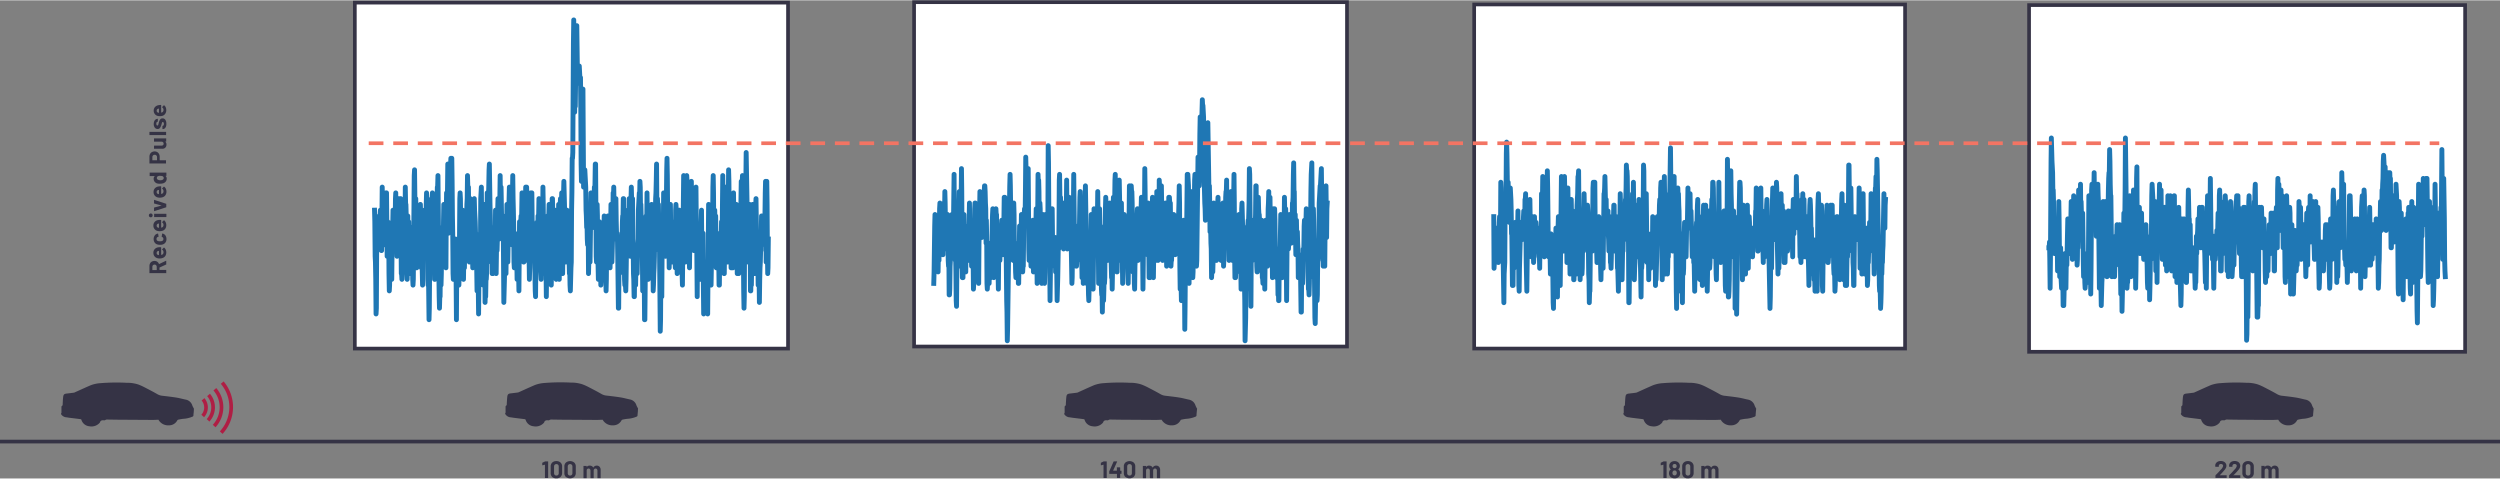 <svg id="f3a76bbd-85d8-4a49-9440-859659e3381a" data-name="Layer 1" xmlns="http://www.w3.org/2000/svg" xmlns:xlink="http://www.w3.org/1999/xlink" width="14.15in" height="2.71in" viewBox="0 0 1018.94 194.86"><rect x="0" y="0" width="1018.94" height="194.86" fill="#808080" stroke="none"/><defs><clipPath id="a5301b36-8f51-4f7f-8c2e-d26deccaca27"><rect x="372.56" y="0.75" width="176.38" height="140.33" fill="none"/></clipPath></defs><path d="M942.92,167.13c-.06.65-.14,1.3-.16,2a.53.53,0,0,1-.38.54,11.21,11.21,0,0,1-3.83.89c-.65.08-1.3.2-1.94.34a.72.72,0,0,0-.4.31,3.72,3.72,0,0,1-3.32,2,4.58,4.58,0,0,1-4-1.76c-.14-.19-.25-.4-.33-.51-.87,0-1.69.08-2.5.07-4.6,0-9.2-.06-13.79-.09-1.63,0-3.25-.06-4.87-.06a1.67,1.67,0,0,0-.53.21,1.16,1.16,0,0,1-.38.11c-.79-.08-1.53-.08-1.79.89a4.48,4.48,0,0,1-4.26,1.53,3.71,3.71,0,0,1-3.29-2.68.44.44,0,0,0-.33-.22c-1.52-.2-3-.38-4.56-.57-.47-.06-.94-.17-1.42-.2a2.77,2.77,0,0,1-1.88-1.15.37.37,0,0,1,0-.52,1.14,1.14,0,0,0,.07-.59c0-.66,0-1.31,0-2a.47.47,0,0,1,.18-.36c.38-.21.29-.56.31-.89.05-.88.09-1.77.18-2.65.13-1.14.42-1.4,1.55-1.52,1-.11,1.9-.22,2.84-.35a2.31,2.31,0,0,0,.55-.21c2.11-.95,4.22-1.92,6.34-2.83a13.86,13.86,0,0,1,4-.84,81,81,0,0,1,10.57-.15,14.73,14.73,0,0,1,4.7.67,22.49,22.49,0,0,1,2.79,1.26c1.73.89,3.45,1.78,5.13,2.75a5.14,5.14,0,0,0,2.14.63c1.87.22,3.74.43,5.6.73,1.3.21,2.57.58,3.86.84a3.45,3.45,0,0,1,2.6,2.43c.17.43.42.83.63,1.24Z" fill="#353345"/><path d="M715.71,167.13c-.05.65-.13,1.3-.16,2a.54.54,0,0,1-.37.54,11.32,11.32,0,0,1-3.84.89c-.65.08-1.3.2-1.94.34a.67.67,0,0,0-.39.31,3.75,3.75,0,0,1-3.33,2,4.56,4.56,0,0,1-4-1.76c-.15-.19-.26-.4-.34-.51-.87,0-1.68.08-2.5.07-4.6,0-9.19-.06-13.79-.09-1.62,0-3.25-.06-4.87-.06a1.77,1.77,0,0,0-.53.21,1.09,1.09,0,0,1-.38.11c-.79-.08-1.53-.08-1.79.89a4.47,4.47,0,0,1-4.26,1.53,3.71,3.71,0,0,1-3.29-2.68.44.44,0,0,0-.33-.22c-1.52-.2-3-.38-4.56-.57-.47-.06-.94-.17-1.41-.2a2.77,2.77,0,0,1-1.89-1.15.36.36,0,0,1,0-.52,1.25,1.25,0,0,0,.06-.59c0-.66,0-1.31,0-2a.47.47,0,0,1,.18-.36c.39-.21.29-.56.31-.89.06-.88.09-1.77.19-2.65.12-1.14.42-1.4,1.54-1.52,1-.11,1.9-.22,2.84-.35a2.31,2.31,0,0,0,.55-.21c2.12-.95,4.22-1.92,6.35-2.83a13.79,13.79,0,0,1,4-.84,81.07,81.07,0,0,1,10.57-.15,14.69,14.69,0,0,1,4.7.67,21.85,21.85,0,0,1,2.79,1.26c1.73.89,3.46,1.78,5.13,2.75a5.14,5.14,0,0,0,2.14.63c1.87.22,3.74.43,5.6.73,1.3.21,2.57.58,3.86.84a3.45,3.45,0,0,1,2.6,2.43c.17.43.42.83.63,1.24Z" fill="#353345"/><path d="M487.83,167.13c-.06.65-.14,1.3-.16,2a.55.55,0,0,1-.38.54,11.27,11.27,0,0,1-3.83.89c-.66.08-1.3.2-1.95.34a.7.7,0,0,0-.39.31,3.75,3.75,0,0,1-3.33,2,4.56,4.56,0,0,1-4-1.76,5.1,5.1,0,0,1-.33-.51c-.88,0-1.69.08-2.5.07l-13.8-.09c-1.62,0-3.24-.06-4.86-.06a1.73,1.73,0,0,0-.54.21,1,1,0,0,1-.37.11c-.8-.08-1.53-.08-1.8.89a4.46,4.46,0,0,1-4.25,1.53,3.71,3.71,0,0,1-3.3-2.68.43.43,0,0,0-.33-.22c-1.51-.2-3-.38-4.55-.57-.48-.06-.95-.17-1.42-.2a2.77,2.77,0,0,1-1.89-1.15.37.37,0,0,1,0-.52,1.14,1.14,0,0,0,.07-.59c0-.66,0-1.31,0-2a.5.5,0,0,1,.18-.36c.39-.21.3-.56.32-.89.05-.88.09-1.77.18-2.65.12-1.14.42-1.4,1.54-1.52.95-.11,1.9-.22,2.85-.35a2.31,2.31,0,0,0,.55-.21c2.11-.95,4.21-1.92,6.34-2.83a13.86,13.86,0,0,1,4-.84,80.89,80.89,0,0,1,10.56-.15,14.65,14.65,0,0,1,4.7.67,22.62,22.62,0,0,1,2.8,1.26c1.72.89,3.45,1.78,5.12,2.75a5.18,5.18,0,0,0,2.14.63c1.87.22,3.75.43,5.6.73,1.3.21,2.57.58,3.86.84a3.45,3.45,0,0,1,2.61,2.43,10.32,10.32,0,0,0,.63,1.24Z" fill="#353345"/><path d="M260,167.13c0,.65-.13,1.3-.16,2a.54.54,0,0,1-.37.54,11.32,11.32,0,0,1-3.83.89c-.66.08-1.31.2-1.95.34a.67.67,0,0,0-.39.31,3.75,3.75,0,0,1-3.33,2,4.56,4.56,0,0,1-4-1.76c-.15-.19-.26-.4-.34-.51-.87,0-1.68.08-2.5.07l-13.79-.09c-1.62,0-3.24-.06-4.87-.06a1.77,1.77,0,0,0-.53.21,1.09,1.09,0,0,1-.38.11c-.79-.08-1.53-.08-1.79.89a4.47,4.47,0,0,1-4.26,1.53,3.71,3.71,0,0,1-3.29-2.68.44.44,0,0,0-.33-.22l-4.55-.57c-.48-.06-.95-.17-1.42-.2A2.77,2.77,0,0,1,206,168.7a.36.36,0,0,1,0-.52,1.14,1.14,0,0,0,.06-.59c0-.66,0-1.31,0-2a.47.47,0,0,1,.18-.36c.39-.21.29-.56.31-.89.06-.88.09-1.77.19-2.65.12-1.14.42-1.4,1.54-1.52.95-.11,1.9-.22,2.85-.35a2.41,2.41,0,0,0,.54-.21c2.12-.95,4.22-1.92,6.35-2.83a13.79,13.79,0,0,1,4-.84,81.07,81.07,0,0,1,10.57-.15,14.69,14.69,0,0,1,4.7.67,22.62,22.62,0,0,1,2.8,1.26c1.72.89,3.45,1.78,5.12,2.75a5.14,5.14,0,0,0,2.14.63c1.87.22,3.74.43,5.6.73,1.3.21,2.57.58,3.86.84a3.44,3.44,0,0,1,2.6,2.43c.17.43.42.83.63,1.24Z" fill="#353345"/><path d="M79,167.13c0,.65-.13,1.3-.16,2a.54.54,0,0,1-.37.54,11.27,11.27,0,0,1-3.83.89c-.66.08-1.31.2-2,.34a.7.7,0,0,0-.39.31,3.75,3.75,0,0,1-3.33,2,4.56,4.56,0,0,1-4-1.76,5.1,5.1,0,0,1-.33-.51c-.88,0-1.69.08-2.5.07l-13.8-.09c-1.62,0-3.24-.06-4.86-.06a1.73,1.73,0,0,0-.54.21,1,1,0,0,1-.37.11c-.8-.08-1.54-.08-1.8.89a4.46,4.46,0,0,1-4.25,1.53,3.71,3.71,0,0,1-3.3-2.68.44.44,0,0,0-.33-.22c-1.51-.2-3-.38-4.55-.57-.48-.06-.95-.17-1.42-.2a2.77,2.77,0,0,1-1.89-1.15.37.37,0,0,1,0-.52,1.25,1.25,0,0,0,.07-.59c0-.66,0-1.31,0-2a.47.47,0,0,1,.18-.36c.39-.21.3-.56.32-.89.05-.88.08-1.77.18-2.65.12-1.14.42-1.4,1.54-1.52.95-.11,1.9-.22,2.85-.35a2.09,2.09,0,0,0,.54-.21c2.12-.95,4.22-1.92,6.35-2.83a13.79,13.79,0,0,1,4-.84,81.07,81.07,0,0,1,10.57-.15,14.65,14.65,0,0,1,4.7.67,22.62,22.62,0,0,1,2.8,1.26c1.72.89,3.45,1.78,5.12,2.75a5.18,5.18,0,0,0,2.14.63c1.87.22,3.74.43,5.6.73,1.3.21,2.57.58,3.86.84a3.44,3.44,0,0,1,2.6,2.43c.17.43.42.83.63,1.24Z" fill="#353345"/><line y1="179.83" x2="1018.94" y2="179.83" fill="none" stroke="#353345" stroke-miterlimit="8" stroke-width="1.5"/><path d="M449.83,187.91H451a.11.11,0,0,1,.08,0,.09.09,0,0,1,0,.08v6.62a.09.09,0,0,1,0,.08.12.12,0,0,1-.08,0h-1.14a.13.13,0,0,1-.09,0,.11.11,0,0,1,0-.08v-5.36a.05.05,0,0,0,0,0s0,0,0,0l-1,.26h0c-.06,0-.09,0-.09-.11l0-.84a.13.13,0,0,1,.09-.13l1-.48A.28.28,0,0,1,449.83,187.91Z" fill="#353345"/><path d="M457.1,191.81a.12.12,0,0,1,0,.08v1a.12.12,0,0,1,0,.08.11.11,0,0,1-.08,0h-.42s-.05,0-.05,0v1.6a.09.09,0,0,1,0,.08.12.12,0,0,1-.08,0h-1.14a.15.15,0,0,1-.09,0,.11.11,0,0,1,0-.08V193a0,0,0,0,0-.05,0h-3a.14.14,0,0,1-.09,0,.11.11,0,0,1,0-.08v-.78a.49.49,0,0,1,0-.15l1.76-4a.14.14,0,0,1,.14-.08h1.22s.08,0,.09,0a.09.09,0,0,1,0,.1l-1.64,3.67v0s0,0,0,0h1.49s.05,0,.05-.05v-1.21a.11.11,0,0,1,0-.08.11.11,0,0,1,.09,0h1.14a.14.14,0,0,1,.12.12v1.21s0,.05.05.05H457A.09.09,0,0,1,457.1,191.81Z" fill="#353345"/><path d="M458.67,194.26a2.15,2.15,0,0,1-.63-1.64V190a2.09,2.09,0,0,1,.63-1.61,2.72,2.72,0,0,1,3.41,0,2.09,2.09,0,0,1,.63,1.61v2.58a2.15,2.15,0,0,1-.63,1.64,2.72,2.72,0,0,1-3.41,0Zm2.4-.85a1,1,0,0,0,.26-.72V190a1,1,0,0,0-.26-.72.91.91,0,0,0-.7-.27.93.93,0,0,0-.69.27,1,1,0,0,0-.26.72v2.69a1,1,0,0,0,.26.72.93.93,0,0,0,.69.27A.91.91,0,0,0,461.07,193.41Z" fill="#353345"/><path d="M472.41,190.11a1.81,1.81,0,0,1,.43,1.29v3.24a.11.11,0,0,1,0,.08.18.18,0,0,1-.09,0h-1.14a.15.15,0,0,1-.09,0,.11.11,0,0,1,0-.08V191.7a.9.9,0,0,0-.21-.63.67.67,0,0,0-.54-.24.71.71,0,0,0-.56.24.88.88,0,0,0-.22.62v2.95a.11.11,0,0,1,0,.08.12.12,0,0,1-.08,0h-1.14a.14.14,0,0,1-.12-.12V191.7a.92.92,0,0,0-.21-.63.73.73,0,0,0-.56-.24.77.77,0,0,0-.52.19.76.76,0,0,0-.25.52v3.1a.09.09,0,0,1,0,.08.12.12,0,0,1-.08,0h-1.14a.15.15,0,0,1-.09,0,.11.11,0,0,1,0-.08v-4.8a.11.11,0,0,1,0-.08.14.14,0,0,1,.09,0h1.14a.11.11,0,0,1,.08,0,.09.09,0,0,1,0,.08v.39s0,0,0,0,0,0,0,0a1.38,1.38,0,0,1,1.24-.6,1.82,1.82,0,0,1,.86.2,1.45,1.45,0,0,1,.56.59s0,0,.07,0a1.4,1.4,0,0,1,.58-.6,1.72,1.72,0,0,1,.83-.19A1.55,1.55,0,0,1,472.41,190.11Z" fill="#353345"/><path d="M678,187.91h1.19a.13.13,0,0,1,.08,0,.11.11,0,0,1,0,.08v6.62a.11.11,0,0,1,0,.08s0,0-.08,0h-1.15a.12.12,0,0,1-.08,0,.09.09,0,0,1,0-.08v-5.36s0,0,0,0,0,0,0,0l-1,.26h0c-.06,0-.09,0-.09-.11l0-.84a.13.13,0,0,1,.09-.13l1-.48A.33.33,0,0,1,678,187.91Z" fill="#353345"/><path d="M684.8,192.75a2,2,0,0,1-.24,1,1.91,1.91,0,0,1-.78.79,2.57,2.57,0,0,1-1.25.28,2.74,2.74,0,0,1-1.23-.27,1.84,1.84,0,0,1-.82-.81,2.15,2.15,0,0,1-.24-1,2.33,2.33,0,0,1,.23-1,1.3,1.3,0,0,1,.49-.55,0,0,0,0,0,0-.07,1.54,1.54,0,0,1-.4-.47,1.75,1.75,0,0,1-.23-.88,1.8,1.8,0,0,1,.39-1.18,1.88,1.88,0,0,1,.76-.59,2.59,2.59,0,0,1,1-.21,2.54,2.54,0,0,1,1.06.21,2.06,2.06,0,0,1,.74.59,1.88,1.88,0,0,1,.39,1.18,1.66,1.66,0,0,1-.25.91,1.83,1.83,0,0,1-.4.43,0,0,0,0,0,0,.07,1.42,1.42,0,0,1,.51.57A2.23,2.23,0,0,1,684.8,192.75Zm-1.39-.13a1.21,1.21,0,0,0-.13-.6.78.78,0,0,0-.76-.41.74.74,0,0,0-.72.4,1.18,1.18,0,0,0-.15.63,1.15,1.15,0,0,0,.17.64.88.88,0,0,0,1.41,0A1.22,1.22,0,0,0,683.41,192.62Zm-1.71-2.81a1,1,0,0,0,.13.5.76.76,0,0,0,.69.36.82.82,0,0,0,.72-.36,1,1,0,0,0,.12-.51,1,1,0,0,0-.09-.42.72.72,0,0,0-.3-.3.85.85,0,0,0-.46-.12.76.76,0,0,0-.42.12.67.67,0,0,0-.29.31A.9.9,0,0,0,681.7,189.81Z" fill="#353345"/><path d="M686.25,194.26a2.15,2.15,0,0,1-.63-1.64V190a2.09,2.09,0,0,1,.63-1.61,2.35,2.35,0,0,1,1.7-.6,2.38,2.38,0,0,1,1.71.6,2.09,2.09,0,0,1,.63,1.61v2.58a2.15,2.15,0,0,1-.63,1.64,2.38,2.38,0,0,1-1.71.6A2.35,2.35,0,0,1,686.25,194.26Zm2.4-.85a1,1,0,0,0,.26-.72V190a1,1,0,0,0-.26-.72,1,1,0,0,0-1.39,0,1,1,0,0,0-.26.72v2.69a1,1,0,0,0,.26.72,1,1,0,0,0,1.39,0Z" fill="#353345"/><path d="M700,190.11a1.86,1.86,0,0,1,.43,1.29v3.24a.09.09,0,0,1,0,.08.12.12,0,0,1-.08,0h-1.14a.15.15,0,0,1-.09,0,.11.11,0,0,1,0-.08V191.7a.9.9,0,0,0-.21-.63.68.68,0,0,0-.55-.24.71.71,0,0,0-.55.24.84.84,0,0,0-.22.62v2.95a.11.11,0,0,1,0,.08.15.15,0,0,1-.09,0h-1.13a.12.12,0,0,1-.08,0,.09.09,0,0,1,0-.08V191.7a.92.92,0,0,0-.21-.63.73.73,0,0,0-.56-.24.77.77,0,0,0-.52.19.76.76,0,0,0-.25.52v3.1a.14.14,0,0,1-.12.12h-1.15a.12.12,0,0,1-.08,0,.11.11,0,0,1,0-.08v-4.8a.1.1,0,0,1,.11-.11h1.15a.11.11,0,0,1,.08,0,.12.12,0,0,1,0,.08v.39s0,0,0,0,0,0,0,0a1.41,1.41,0,0,1,1.25-.6,1.78,1.78,0,0,1,.85.2,1.41,1.41,0,0,1,.57.59s0,0,.06,0a1.48,1.48,0,0,1,.59-.6,1.71,1.71,0,0,1,.82-.19A1.56,1.56,0,0,1,700,190.11Z" fill="#353345"/><path d="M904.79,193.55s0,0,0,0h2.65a.11.11,0,0,1,.09,0,.11.11,0,0,1,0,.08v.95a.11.11,0,0,1,0,.08.15.15,0,0,1-.09,0h-4.4a.12.12,0,0,1-.08,0,.09.09,0,0,1,0-.08v-.9a.2.2,0,0,1,.06-.15c.32-.31.65-.65,1-1l.63-.69c.18-.22.37-.42.55-.62a2.81,2.81,0,0,0,.89-1.46.75.75,0,0,0-.24-.57,1,1,0,0,0-.64-.22.93.93,0,0,0-.63.22.74.74,0,0,0-.25.59v.24a.11.11,0,0,1,0,.08.09.09,0,0,1-.08,0H903a.14.14,0,0,1-.12-.12v-.46a1.63,1.63,0,0,1,.34-.93,2,2,0,0,1,.8-.63,3,3,0,0,1,1.13-.21,2.67,2.67,0,0,1,1.21.26,1.81,1.81,0,0,1,.79.7,1.75,1.75,0,0,1,.28,1,1.91,1.91,0,0,1-.2.84,4.68,4.68,0,0,1-.62.93c-.2.25-.42.5-.65.75l-1,1.08-.15.14A.08.08,0,0,0,904.79,193.55Z" fill="#353345"/><path d="M910.27,193.55s0,0,0,0H913a.11.11,0,0,1,.09,0,.11.11,0,0,1,0,.08v.95a.11.11,0,0,1,0,.08.15.15,0,0,1-.09,0h-4.4a.12.12,0,0,1-.08,0,.09.09,0,0,1,0-.08v-.9a.2.2,0,0,1,.06-.15c.32-.31.65-.65,1-1l.63-.69c.18-.22.36-.42.55-.62a2.81,2.81,0,0,0,.89-1.46.75.75,0,0,0-.24-.57,1,1,0,0,0-.64-.22.93.93,0,0,0-.63.22.74.74,0,0,0-.25.59v.24a.11.11,0,0,1,0,.08.09.09,0,0,1-.08,0h-1.16a.14.14,0,0,1-.12-.12v-.46a1.63,1.63,0,0,1,.34-.93,2,2,0,0,1,.8-.63,3,3,0,0,1,1.13-.21,2.67,2.67,0,0,1,1.21.26,1.86,1.86,0,0,1,.79.7,1.75,1.75,0,0,1,.28,1,1.91,1.91,0,0,1-.2.84,4.68,4.68,0,0,1-.62.93c-.2.25-.42.5-.65.75l-1.05,1.08-.15.14A.08.08,0,0,0,910.27,193.55Z" fill="#353345"/><path d="M914.56,194.26a2.15,2.15,0,0,1-.63-1.64V190a2.09,2.09,0,0,1,.63-1.61,2.35,2.35,0,0,1,1.7-.6,2.38,2.38,0,0,1,1.71.6,2.09,2.09,0,0,1,.63,1.61v2.58a2.15,2.15,0,0,1-.63,1.64,2.38,2.38,0,0,1-1.71.6A2.35,2.35,0,0,1,914.56,194.26Zm2.4-.85a1,1,0,0,0,.26-.72V190a1,1,0,0,0-.26-.72.93.93,0,0,0-.7-.27.9.9,0,0,0-.69.27,1,1,0,0,0-.26.72v2.69a1,1,0,0,0,.26.72.9.9,0,0,0,.69.27A.93.93,0,0,0,917,193.41Z" fill="#353345"/><path d="M928.3,190.11a1.86,1.86,0,0,1,.43,1.29v3.24a.09.09,0,0,1,0,.08.12.12,0,0,1-.08,0h-1.15a.12.12,0,0,1-.08,0,.11.11,0,0,1,0-.08V191.7a.9.9,0,0,0-.21-.63.75.75,0,0,0-1.1,0,.84.84,0,0,0-.22.62v2.95a.11.11,0,0,1,0,.08.15.15,0,0,1-.09,0h-1.13a.18.18,0,0,1-.09,0,.11.11,0,0,1,0-.08V191.7a.88.88,0,0,0-.22-.63.69.69,0,0,0-.55-.24.75.75,0,0,0-.78.71v3.1a.11.11,0,0,1,0,.08.12.12,0,0,1-.08,0h-1.15a.14.14,0,0,1-.12-.12v-4.8a.12.12,0,0,1,0-.08.11.11,0,0,1,.08,0h1.15a.1.1,0,0,1,.11.11v.39a.05.05,0,0,0,0,0s0,0,0,0a1.4,1.4,0,0,1,1.25-.6,1.78,1.78,0,0,1,.85.2,1.39,1.39,0,0,1,.56.59s0,0,.07,0a1.48,1.48,0,0,1,.59-.6,1.71,1.71,0,0,1,.82-.19A1.56,1.56,0,0,1,928.3,190.11Z" fill="#353345"/><path d="M222.14,187.91h1.18a.14.14,0,0,1,.09,0,.11.11,0,0,1,0,.08v6.62a.11.11,0,0,1,0,.08.15.15,0,0,1-.09,0h-1.14a.12.12,0,0,1-.08,0,.09.09,0,0,1,0-.08v-5.36s0,0,0,0,0,0,0,0l-1,.26h0c-.06,0-.09,0-.09-.11l0-.84a.13.13,0,0,1,.09-.13l1-.48A.31.31,0,0,1,222.14,187.91Z" fill="#353345"/><path d="M225.07,194.26a2.15,2.15,0,0,1-.63-1.64V190a2.09,2.09,0,0,1,.63-1.61,2.34,2.34,0,0,1,1.7-.6,2.39,2.39,0,0,1,1.71.6,2.09,2.09,0,0,1,.63,1.61v2.58a2.15,2.15,0,0,1-.63,1.64,2.39,2.39,0,0,1-1.71.6A2.34,2.34,0,0,1,225.07,194.26Zm2.4-.85a1,1,0,0,0,.26-.72V190a1,1,0,0,0-.26-.72.94.94,0,0,0-.7-.27.9.9,0,0,0-.69.27,1,1,0,0,0-.26.72v2.69a1,1,0,0,0,.26.72.9.9,0,0,0,.69.27A.94.94,0,0,0,227.47,193.41Z" fill="#353345"/><path d="M230.64,194.26a2.14,2.14,0,0,1-.62-1.64V190a2.09,2.09,0,0,1,.62-1.61,2.72,2.72,0,0,1,3.41,0,2.09,2.09,0,0,1,.63,1.61v2.58a2.15,2.15,0,0,1-.63,1.64,2.72,2.72,0,0,1-3.41,0Zm2.4-.85a1,1,0,0,0,.26-.72V190a1,1,0,0,0-.26-.72,1,1,0,0,0-1.38,0,1,1,0,0,0-.26.72v2.69a1,1,0,0,0,.26.72,1,1,0,0,0,1.38,0Z" fill="#353345"/><path d="M244.38,190.11a1.81,1.81,0,0,1,.43,1.29v3.24a.11.11,0,0,1,0,.08.15.15,0,0,1-.09,0h-1.14a.12.12,0,0,1-.08,0,.09.09,0,0,1,0-.08V191.7a1,1,0,0,0-.2-.63.69.69,0,0,0-.55-.24.71.71,0,0,0-.56.24.88.88,0,0,0-.22.62v2.95a.11.11,0,0,1,0,.08.12.12,0,0,1-.08,0h-1.14a.12.12,0,0,1-.08,0,.11.11,0,0,1,0-.08V191.7a.93.93,0,0,0-.22-.63.71.71,0,0,0-.56-.24.77.77,0,0,0-.52.19.8.8,0,0,0-.25.52v3.1a.09.09,0,0,1,0,.08.12.12,0,0,1-.08,0h-1.14a.15.15,0,0,1-.09,0,.11.11,0,0,1,0-.08v-4.8a.11.11,0,0,1,0-.08.14.14,0,0,1,.09,0h1.14a.11.11,0,0,1,.08,0,.09.09,0,0,1,0,.08v.39a.05.05,0,0,0,0,0s0,0,0,0a1.38,1.38,0,0,1,1.24-.6,1.82,1.82,0,0,1,.86.2,1.45,1.45,0,0,1,.56.59s0,0,.07,0a1.46,1.46,0,0,1,.58-.6,1.72,1.72,0,0,1,.83-.19A1.54,1.54,0,0,1,244.38,190.11Z" fill="#353345"/><path d="M67.68,107.68,65,108.91a.07.07,0,0,0,0,.06v.91s0,0,0,0h2.67a.15.15,0,0,1,.09,0,.11.11,0,0,1,0,.08v1.15a.11.11,0,0,1,0,.08.14.14,0,0,1-.09,0H61a.16.16,0,0,1-.09,0,.11.11,0,0,1,0-.08v-2.8a2.38,2.38,0,0,1,.25-1.1,1.86,1.86,0,0,1,.73-.74,2.22,2.22,0,0,1,1.09-.26,1.85,1.85,0,0,1,1.13.34,1.8,1.8,0,0,1,.68.93,0,0,0,0,0,.06,0l2.77-1.33a.1.1,0,0,1,.06,0s.08,0,.08.1v1.21A.13.13,0,0,1,67.68,107.68Zm-5.53,2.24h1.68s.05,0,.05,0v-1.29a1,1,0,0,0-.25-.67.83.83,0,0,0-.63-.26.87.87,0,0,0-.65.26,1,1,0,0,0-.25.67v1.29S62.12,109.92,62.15,109.92Z" fill="#353345"/><path d="M65.57,100.63a.12.12,0,0,1,.12.13v3s0,0,0,0a1.82,1.82,0,0,0,.4-.11,1,1,0,0,0,.54-1,1.16,1.16,0,0,0-.5-1,.12.12,0,0,1-.06-.09s0,0,0-.07l.69-.71a.12.12,0,0,1,.09,0l.08,0a2.3,2.3,0,0,1,.62.84,2.89,2.89,0,0,1,.22,1.11,2.61,2.61,0,0,1-.38,1.43,2.17,2.17,0,0,1-1.07.83,3.29,3.29,0,0,1-1.28.21,2.75,2.75,0,0,1-1-.15,2.18,2.18,0,0,1-1.11-.79,2.21,2.21,0,0,1-.41-1.33,2.16,2.16,0,0,1,.57-1.57,2.43,2.43,0,0,1,1.52-.72A4.31,4.31,0,0,1,65.57,100.63Zm-1.15,3.13a1.94,1.94,0,0,0,.32.07,0,0,0,0,0,.05,0v-1.69s0-.06-.05,0l-.28,0a.84.84,0,0,0-.45.3.9.9,0,0,0-.16.55A.78.78,0,0,0,64.42,103.76Z" fill="#353345"/><path d="M67.46,98.66a2.11,2.11,0,0,1-1.08.81,3.36,3.36,0,0,1-1.15.17,3.26,3.26,0,0,1-1.14-.17A2,2,0,0,1,63,98.66a2.61,2.61,0,0,1,0-2.73,1.85,1.85,0,0,1,1-.79,1.44,1.44,0,0,1,.35-.08h0a.1.1,0,0,1,.11.1l.17,1.12v0a.12.12,0,0,1-.1.12l-.16,0a.79.79,0,0,0-.42.3,1,1,0,0,0-.16.56.9.9,0,0,0,.15.53.89.89,0,0,0,.43.3,2.26,2.26,0,0,0,.81.11,2.48,2.48,0,0,0,.8-.1.88.88,0,0,0,.46-.31.84.84,0,0,0,.16-.53.88.88,0,0,0-.16-.53.85.85,0,0,0-.44-.32H66c-.08,0-.11,0-.1-.14l.18-1.12a.1.1,0,0,1,.11-.1,1.32,1.32,0,0,1,.29.06,1.82,1.82,0,0,1,1,.8,2.56,2.56,0,0,1,.37,1.36A2.36,2.36,0,0,1,67.46,98.66Z" fill="#353345"/><path d="M65.57,89.5a.12.12,0,0,1,.12.13v3s0,.06,0,0a1.8,1.8,0,0,0,.4-.1,1,1,0,0,0,.54-1,1.16,1.16,0,0,0-.5-1s-.06,0-.06-.09,0,0,0-.07l.69-.7a.14.14,0,0,1,.09,0,.18.18,0,0,1,.08,0,2.19,2.19,0,0,1,.62.83,2.9,2.9,0,0,1,.22,1.12,2.57,2.57,0,0,1-.38,1.42,2.14,2.14,0,0,1-1.07.84,3.51,3.51,0,0,1-1.28.2,3,3,0,0,1-1-.14,2.15,2.15,0,0,1-1.52-2.13,2.18,2.18,0,0,1,.57-1.57,2.53,2.53,0,0,1,1.52-.72A4.31,4.31,0,0,1,65.57,89.5Zm-1.15,3.13a1.94,1.94,0,0,0,.32.07s.05,0,.05,0V91s0,0-.05,0l-.28,0a.85.85,0,0,0-.45.31.89.89,0,0,0-.16.54A.78.78,0,0,0,64.42,92.63Z" fill="#353345"/><path d="M62,88.2a.76.76,0,0,1-.55.22.75.75,0,0,1-.56-.22.76.76,0,0,1-.21-.56.75.75,0,0,1,.21-.55.75.75,0,0,1,.56-.22.76.76,0,0,1,.55.22.81.81,0,0,1,0,1.11Zm5.79.12a.14.14,0,0,1-.09,0h-4.8a.11.11,0,0,1-.08,0,.12.12,0,0,1,0-.09V87.09a.11.11,0,0,1,0-.09.11.11,0,0,1,.08,0h4.8a.11.11,0,0,1,.12.12v1.14A.16.16,0,0,1,67.74,88.32Z" fill="#353345"/><path d="M67.67,84.36l-4.8,1.56h0c-.06,0-.09,0-.09-.11V84.56a.12.12,0,0,1,.1-.13l3-.81a0,0,0,0,0,0,0s0,0,0,0l-3-.8a.12.12,0,0,1-.1-.13l0-1.27a.12.12,0,0,1,0-.09.19.19,0,0,1,.11,0l4.78,1.56a.12.12,0,0,1,.1.13v1.28A.12.12,0,0,1,67.67,84.36Z" fill="#353345"/><path d="M65.57,75.79a.11.11,0,0,1,.12.12v3s0,0,0,0a1.82,1.82,0,0,0,.4-.11,1,1,0,0,0,.54-1,1.16,1.16,0,0,0-.5-1,.1.1,0,0,1-.06-.09.09.09,0,0,1,0-.06l.69-.71a.14.14,0,0,1,.09,0L67,76a2.27,2.27,0,0,1,.62.83,2.9,2.9,0,0,1,.22,1.12,2.57,2.57,0,0,1-.38,1.42,2.14,2.14,0,0,1-1.07.84,3.3,3.3,0,0,1-1.28.2,2.75,2.75,0,0,1-1-.14,2.18,2.18,0,0,1-1.11-.79,2.22,2.22,0,0,1-.41-1.34,2.18,2.18,0,0,1,.57-1.57,2.53,2.53,0,0,1,1.52-.72A4.37,4.37,0,0,1,65.57,75.79Zm-1.15,3.13.32.07a0,0,0,0,0,.05,0v-1.7s0,0-.05,0l-.28,0a.85.85,0,0,0-.45.31.89.89,0,0,0-.16.54A.79.79,0,0,0,64.42,78.92Z" fill="#353345"/><path d="M61,71.51a.11.11,0,0,1,0-.08V70.29a.14.14,0,0,1,0-.09.16.16,0,0,1,.09,0h6.61a.11.11,0,0,1,.12.12v1.14a.11.11,0,0,1,0,.08.11.11,0,0,1-.09,0h-.32s0,0,0,0,0,0,0,0a1.33,1.33,0,0,1,.54,1.12,1.89,1.89,0,0,1-.38,1.18,2.12,2.12,0,0,1-1,.71,3.81,3.81,0,0,1-1.18.17A3.73,3.73,0,0,1,64,74.61a2.08,2.08,0,0,1-1-.71,1.89,1.89,0,0,1-.37-1.2,1.33,1.33,0,0,1,.49-1.09s0,0,0,0l0,0H61A.12.12,0,0,1,61,71.51Zm4.31,0a2.11,2.11,0,0,0-1,.21.71.71,0,0,0-.38.66.74.74,0,0,0,.38.69,1.84,1.84,0,0,0,1,.25,2,2,0,0,0,1-.21.8.8,0,0,0,0-1.41A2.08,2.08,0,0,0,65.26,71.56Z" fill="#353345"/><path d="M61.17,62.6a1.89,1.89,0,0,1,.75-.76A2.28,2.28,0,0,1,63,61.57a2,2,0,0,1,1.09.28,1.84,1.84,0,0,1,.73.78,2.54,2.54,0,0,1,.26,1.16v1.39s0,0,0,0h2.49a.14.14,0,0,1,.09,0,.12.12,0,0,1,0,.09v1.14a.11.11,0,0,1,0,.08.11.11,0,0,1-.09,0H61a.12.12,0,0,1-.09,0,.11.11,0,0,1,0-.08V63.73A2.39,2.39,0,0,1,61.17,62.6Zm2.57.61a.9.9,0,0,0-.68-.27.92.92,0,0,0-.69.27,1,1,0,0,0-.27.73v1.24a0,0,0,0,0,0,0H64s0,0,0,0V63.94A1,1,0,0,0,63.74,63.21Z" fill="#353345"/><path d="M62.77,57.57a.11.11,0,0,1,0-.08V56.34a.11.11,0,0,1,0-.08l.09,0h4.79a.14.14,0,0,1,.09,0,.11.11,0,0,1,0,.08v1.15a.11.11,0,0,1,0,.08.15.15,0,0,1-.09,0h-.33s0,0,0,0,0,0,0,0a1.44,1.44,0,0,1,.53,1.22,1.72,1.72,0,0,1-.45,1.22,1.64,1.64,0,0,1-1.26.48H62.86a.16.16,0,0,1-.09,0,.14.14,0,0,1,0-.09V59.33a.11.11,0,0,1,.12-.12h2.92a1,1,0,0,0,.64-.21.73.73,0,0,0,.24-.58.75.75,0,0,0-.2-.55.84.84,0,0,0-.52-.26H62.86A.18.18,0,0,1,62.77,57.57Z" fill="#353345"/><path d="M67.74,54.91a.14.14,0,0,1-.09,0H61a.16.16,0,0,1-.09,0,.11.11,0,0,1,0-.08V53.68a.11.11,0,0,1,0-.08.18.18,0,0,1,.09,0h6.61a.15.15,0,0,1,.09,0,.11.11,0,0,1,0,.08v1.15A.11.11,0,0,1,67.74,54.91Z" fill="#353345"/><path d="M67.65,51.43a1.64,1.64,0,0,1-.52.76,1.15,1.15,0,0,1-.75.27h-.1a.09.09,0,0,1-.08,0,.11.11,0,0,1,0-.08V51.26a.14.14,0,0,1,0-.09.11.11,0,0,1,.08,0h0a.43.43,0,0,0,.37-.24,1.11,1.11,0,0,0,.15-.6,1,1,0,0,0-.13-.54.39.39,0,0,0-.33-.21.28.28,0,0,0-.26.18,3.24,3.24,0,0,0-.19.58,7.31,7.31,0,0,1-.22.72,3.22,3.22,0,0,1-.53,1,1.11,1.11,0,0,1-.9.37,1.36,1.36,0,0,1-1.15-.56,2.38,2.38,0,0,1-.43-1.49,2.84,2.84,0,0,1,.2-1.1,1.68,1.68,0,0,1,.57-.73,1.38,1.38,0,0,1,.82-.26.09.09,0,0,1,.08,0,.11.11,0,0,1,0,.08v1a.1.1,0,0,1-.11.11.45.45,0,0,0-.37.22,1.12,1.12,0,0,0-.14.59,1,1,0,0,0,.12.52.34.34,0,0,0,.32.21.31.31,0,0,0,.29-.2,3,3,0,0,0,.21-.67c0-.07,0-.15.06-.25s0-.19.08-.29a3.42,3.42,0,0,1,.53-1.1,1.17,1.17,0,0,1,.94-.4,1.29,1.29,0,0,1,1.13.58,2.6,2.6,0,0,1,.41,1.54A3.06,3.06,0,0,1,67.65,51.43Z" fill="#353345"/><path d="M65.57,42.63a.11.11,0,0,1,.12.12v3s0,0,0,0a1.82,1.82,0,0,0,.4-.11,1,1,0,0,0,.54-1,1.16,1.16,0,0,0-.5-1,.1.1,0,0,1-.06-.09.07.07,0,0,1,0-.06l.69-.71a.14.14,0,0,1,.09,0l.08,0a2.27,2.27,0,0,1,.62.83,2.9,2.9,0,0,1,.22,1.12,2.57,2.57,0,0,1-.38,1.42A2.14,2.14,0,0,1,66.4,47a3.3,3.3,0,0,1-1.28.2,3,3,0,0,1-1-.14A2.15,2.15,0,0,1,62.65,45a2.18,2.18,0,0,1,.57-1.57,2.53,2.53,0,0,1,1.52-.72A4.37,4.37,0,0,1,65.57,42.63Zm-1.15,3.13a2,2,0,0,0,.32.06s.05,0,.05,0v-1.7s0,0-.05,0l-.28.05a.85.85,0,0,0-.45.31.89.89,0,0,0-.16.54A.79.79,0,0,0,64.42,45.76Z" fill="#353345"/><rect x="144.62" y="0.93" width="176.56" height="140.98" fill="#fff"/><polyline points="152.65 85.52 152.77 90.22 152.9 104.31 153.02 106.66 153.15 113.71 153.27 127.81 153.4 125.46 153.52 101.97 153.65 94.92 153.77 94.92 153.9 99.61 154.03 97.27 154.15 99.61 154.28 99.61 154.4 97.27 154.53 87.87 154.65 94.92 154.78 87.87 154.9 87.87 155.03 85.52 155.16 87.87 155.28 99.61 155.41 101.97 155.53 101.97 155.78 76.12 155.91 83.17 156.03 85.52 156.16 90.22 156.28 99.61 156.54 99.61 156.66 92.57 156.79 92.57 156.91 85.52 157.04 87.87 157.16 97.27 157.29 78.47 157.54 78.47 157.79 104.31 157.92 90.22 158.04 90.22 158.17 97.27 158.29 97.27 158.42 92.57 158.54 111.36 158.67 118.41 158.79 116.06 158.92 104.31 159.04 104.31 159.17 99.61 159.3 99.61 159.42 101.97 159.55 106.66 159.67 113.71 159.92 90.22 160.05 92.57 160.18 85.52 160.3 90.22 160.43 85.52 160.55 94.92 160.68 92.57 160.8 92.57 160.93 99.61 161.05 92.57 161.18 80.82 161.3 78.47 161.43 97.27 161.56 92.57 161.81 104.31 161.93 99.61 162.06 92.57 162.18 99.61 162.31 101.97 162.56 80.82 162.81 99.61 162.94 97.27 163.19 80.82 163.31 80.82 163.56 111.36 163.69 111.36 163.81 113.71 163.94 111.36 164.06 97.27 164.19 94.92 164.32 94.92 164.44 97.27 164.57 97.27 164.69 99.61 164.82 104.31 164.94 106.66 165.07 94.92 165.19 76.12 165.32 83.17 165.44 83.17 165.57 87.87 165.7 101.97 165.82 101.97 165.95 113.71 166.07 104.31 166.2 87.87 166.32 97.27 166.45 92.57 166.57 90.22 166.7 97.27 166.83 92.57 167.08 101.97 167.2 111.36 167.33 111.36 167.45 94.92 167.58 92.57 167.83 92.57 167.96 94.92 168.08 101.97 168.21 113.71 168.33 116.06 168.46 113.71 168.83 71.42 168.96 69.07 169.21 90.22 169.34 87.87 169.46 80.82 169.59 94.92 169.84 109.01 170.09 97.27 170.21 97.27 170.34 94.92 170.47 85.52 170.59 85.52 170.72 90.22 170.84 97.27 170.97 99.61 171.09 92.57 171.22 97.27 171.34 83.17 171.59 92.57 171.72 109.01 171.97 104.31 172.22 116.06 172.35 99.61 172.47 97.27 172.6 101.97 172.72 90.22 172.97 85.52 173.1 87.87 173.23 101.97 173.35 101.97 173.48 94.92 173.6 92.57 173.73 83.17 173.85 78.47 173.98 83.17 174.1 85.52 174.23 94.92 174.35 113.71 174.48 116.06 174.61 109.01 174.86 130.16 174.98 125.46 175.23 94.92 175.36 99.61 175.49 97.27 175.61 97.27 175.74 92.57 175.86 80.82 175.99 85.52 176.11 80.82 176.24 78.47 176.36 80.82 176.87 109.01 176.99 104.31 177.12 113.71 177.24 113.71 177.37 101.97 177.49 104.31 177.62 92.57 177.74 90.22 177.87 94.92 178 90.22 178.25 76.12 178.37 76.12 178.5 71.42 178.87 111.36 179 120.76 179.12 125.46 179.25 120.76 179.38 120.76 179.5 106.66 179.63 104.31 179.75 116.06 179.88 111.36 180 99.61 180.13 94.92 180.25 92.57 180.38 104.31 180.5 106.66 180.63 104.31 180.76 90.22 180.88 83.17 181.01 85.52 181.13 90.22 181.26 97.27 181.38 97.27 181.51 99.61 181.76 109.01 181.88 87.87 182.01 78.47 182.14 87.87 182.26 87.87 182.51 66.72 182.76 94.92 182.89 80.82 183.01 85.52 183.26 85.52 183.39 90.22 183.52 85.52 183.64 66.72 183.77 64.37 183.89 76.12 184.02 73.77 184.14 64.37 184.27 73.77 184.4 87.87 184.52 94.92 184.65 111.36 184.77 113.71 184.9 109.01 185.02 97.27 185.15 104.31 185.4 109.01 185.52 109.01 185.65 97.27 185.78 99.61 186.03 130.16 186.15 111.36 186.28 106.66 186.53 116.06 186.78 111.36 186.91 111.36 187.03 116.06 187.16 111.36 187.41 80.82 187.53 78.47 187.66 80.82 187.91 101.97 188.03 97.27 188.28 106.66 188.54 85.52 188.66 87.87 188.79 106.66 188.91 113.71 189.04 104.31 189.16 104.31 189.29 109.01 189.54 94.92 189.67 101.97 189.79 101.97 189.92 104.31 190.29 83.17 190.42 80.82 190.54 71.42 190.67 76.12 190.92 76.12 191.3 106.66 191.42 99.61 191.67 80.82 192.05 87.87 192.18 94.92 192.43 94.92 192.68 109.01 192.8 106.66 192.93 99.61 193.05 97.27 193.31 80.82 193.43 85.52 193.68 90.22 193.81 94.92 193.93 94.92 194.06 97.27 194.18 101.97 194.43 118.41 194.56 118.41 194.81 106.66 195.06 127.81 195.31 101.97 195.44 111.36 195.56 116.06 195.69 111.36 195.81 101.97 195.94 80.82 196.19 76.12 196.32 90.22 196.44 97.27 196.57 99.61 196.69 97.27 196.94 116.06 197.07 109.01 197.19 85.52 197.32 83.17 197.45 92.57 197.7 123.11 197.82 118.41 197.95 120.76 198.07 113.71 198.2 113.71 198.32 111.36 198.45 99.61 198.57 78.47 198.83 99.61 199.08 80.82 199.2 76.12 199.33 69.07 199.45 66.72 199.71 83.17 199.83 87.87 200.08 106.66 200.33 92.57 200.46 99.61 200.58 111.36 200.96 111.36 201.09 97.27 201.21 97.27 201.34 92.57 201.46 97.27 201.59 94.92 201.71 99.61 201.84 99.61 201.96 85.52 202.09 104.31 202.22 111.36 202.47 94.92 202.59 101.97 202.72 97.27 202.84 85.52 202.97 80.82 203.22 94.92 203.34 97.27 203.47 97.27 203.72 80.82 203.85 71.42 203.97 80.82 204.1 83.17 204.22 76.12 204.47 90.22 204.6 87.87 204.72 94.92 204.85 94.92 204.98 87.87 205.1 90.22 205.35 123.11 205.6 113.71 205.73 106.66 205.85 94.92 206.1 109.01 206.23 111.36 206.36 99.61 206.48 97.27 206.61 83.17 206.73 83.17 206.98 106.66 207.24 90.22 207.36 90.22 207.49 80.82 207.61 76.12 207.74 78.47 207.99 87.87 208.11 90.22 208.24 90.22 208.49 94.92 208.62 99.61 208.87 78.47 208.99 71.42 209.12 80.82 209.24 85.52 209.37 92.57 209.49 106.66 209.62 109.01 209.87 94.92 210 101.97 210.25 101.97 210.37 97.27 210.5 99.61 210.62 104.31 210.75 113.71 210.87 113.71 211 109.01 211.13 106.66 211.25 111.36 211.38 111.36 211.5 118.41 211.75 90.22 212.13 97.27 212.25 90.22 212.38 87.87 212.5 94.92 212.76 78.47 213.01 97.27 213.13 92.57 213.26 101.97 213.38 106.66 213.51 106.66 213.63 104.31 213.76 92.57 214.01 92.57 214.26 76.12 214.39 76.12 214.51 80.82 214.64 76.12 214.76 83.17 214.89 94.92 215.01 92.57 215.27 80.82 215.52 106.66 215.64 104.31 215.77 113.71 215.89 109.01 216.02 90.22 216.27 78.47 216.4 80.82 216.52 87.87 216.65 78.47 216.77 78.47 216.9 90.22 217.02 90.22 217.15 92.57 217.27 92.57 217.4 101.97 217.53 101.97 217.65 94.92 217.78 104.31 217.9 106.66 218.03 111.36 218.15 118.41 218.28 120.76 218.53 94.92 218.66 92.57 218.78 94.92 218.91 94.92 219.03 90.22 219.16 99.61 219.28 87.87 219.53 87.87 219.66 80.82 219.91 99.61 220.03 97.27 220.29 109.01 220.54 113.71 220.91 83.17 221.04 87.87 221.16 90.22 221.29 76.12 221.41 83.17 221.54 97.27 221.79 109.01 221.92 111.36 222.04 99.61 222.17 94.92 222.29 97.27 222.42 97.27 222.67 120.76 223.05 90.22 223.17 87.87 223.3 87.87 223.42 92.57 223.55 99.61 223.67 87.87 223.8 83.17 223.93 87.87 224.05 99.61 224.3 109.01 224.43 99.61 224.55 97.27 224.68 116.06 224.8 109.01 225.05 80.82 225.18 80.82 225.31 87.87 225.56 109.01 225.68 109.01 225.81 101.97 225.93 101.97 226.18 85.52 226.31 97.27 226.44 92.57 226.56 99.61 226.69 113.71 226.81 104.31 226.94 99.61 227.06 109.01 227.31 90.22 227.44 87.87 227.56 90.22 227.69 83.17 227.82 92.57 227.94 113.71 228.32 83.17 228.44 80.82 228.57 85.52 228.69 85.52 228.82 83.17 228.94 78.47 229.07 80.82 229.32 111.36 229.45 101.97 229.57 97.27 229.7 78.47 229.82 73.77 230.07 83.17 230.32 94.92 230.45 97.27 230.58 106.66 230.7 101.97 230.83 99.61 230.95 85.52 231.08 85.52 231.2 99.61 231.33 106.66 231.46 94.92 231.58 90.22 231.83 106.66 231.96 106.66 232.08 111.36 232.21 109.01 232.33 116.06 232.46 118.41 232.71 109.01 232.84 106.66 232.96 85.52 233.09 78.47 233.21 64.37 233.34 64.37 233.46 62.02 233.71 17.37 233.84 7.98 233.97 15.03 234.22 45.57 234.34 36.17 234.47 43.22 234.72 24.42 234.84 19.73 234.97 24.42 235.09 10.32 235.34 29.12 235.47 33.82 235.6 31.47 235.72 31.47 235.85 26.77 236.1 26.77 236.47 33.82 236.6 31.47 236.73 45.57 236.85 66.72 236.98 73.77 237.23 57.32 237.48 38.52 237.6 36.17 237.85 76.12 237.98 76.12 238.11 73.77 238.23 73.77 238.36 69.07 238.73 76.12 238.86 85.52 238.98 87.87 239.11 92.57 239.24 90.22 239.36 97.27 239.49 99.61 239.61 90.22 239.74 92.57 239.86 111.36 239.99 106.66 240.11 97.27 240.24 104.31 240.37 106.66 240.49 106.66 240.87 78.47 240.99 85.52 241.12 80.82 241.24 90.22 241.37 90.22 241.49 80.82 241.62 87.87 241.75 85.52 241.87 92.57 242 92.57 242.25 76.12 242.37 83.17 242.62 66.72 242.75 66.72 243 104.31 243.13 106.66 243.25 104.31 243.38 83.17 243.5 87.87 243.63 101.97 243.88 113.71 244.25 90.22 244.51 94.92 244.63 94.92 244.88 116.06 245.01 113.71 245.13 94.92 245.26 99.61 245.38 106.66 245.51 109.01 245.63 101.97 245.76 106.66 246.01 90.22 246.14 92.57 246.26 87.87 246.39 94.92 246.51 92.57 246.64 101.97 246.76 104.31 247.02 118.41 247.14 113.71 247.27 99.61 247.39 92.57 247.52 97.27 247.64 90.22 247.77 87.87 247.89 90.22 248.02 101.97 248.15 99.61 248.27 104.31 248.4 99.61 248.65 109.01 249.02 83.17 249.15 94.92 249.28 99.61 249.4 106.66 249.65 97.27 249.78 90.22 249.9 78.47 250.03 80.82 250.15 76.12 250.28 83.17 250.4 97.27 250.53 97.27 250.78 83.17 250.91 83.17 251.03 80.82 251.16 90.22 251.28 94.92 251.41 97.27 251.53 94.92 251.66 97.27 251.78 104.31 252.04 125.46 252.16 125.46 252.29 106.66 252.41 111.36 252.54 111.36 252.79 101.97 252.91 101.97 253.04 99.61 253.16 101.97 253.29 99.61 253.42 104.31 253.67 90.22 253.79 87.87 253.92 87.87 254.04 80.82 254.17 80.82 254.29 97.27 254.42 101.97 254.54 113.71 254.67 116.06 254.8 111.36 254.92 116.06 255.05 118.41 255.17 113.71 255.3 104.31 255.42 101.97 255.68 90.22 255.8 85.52 255.93 87.87 256.05 94.92 256.18 97.27 256.3 94.92 256.43 80.82 256.68 90.22 256.81 101.97 256.93 104.31 257.06 94.92 257.18 80.82 257.31 76.12 257.43 80.82 257.56 92.57 257.68 87.87 257.81 80.82 257.93 97.27 258.06 99.61 258.19 111.36 258.31 113.71 258.44 120.76 258.56 120.76 258.69 109.01 258.81 104.31 258.94 113.71 259.06 116.06 259.19 109.01 259.31 106.66 259.44 106.66 259.56 104.31 259.69 111.36 259.82 104.31 259.94 101.97 260.07 97.27 260.19 85.52 260.57 78.47 260.69 80.82 260.82 73.77 260.95 76.12 261.07 85.52 261.2 83.17 261.32 87.87 261.45 94.92 261.57 92.57 261.7 92.57 261.95 118.41 262.07 106.66 262.2 106.66 262.33 101.97 262.58 113.71 262.7 130.16 262.83 130.16 263.2 92.57 263.33 87.87 263.46 94.92 263.58 92.57 263.71 78.47 263.96 99.61 264.08 113.71 264.21 113.71 264.33 99.61 264.46 106.66 264.58 99.61 264.71 99.61 264.84 106.66 264.96 104.31 265.21 94.92 265.34 92.57 265.59 83.17 265.71 87.87 265.84 106.66 265.96 111.36 266.09 104.31 266.22 118.41 266.34 116.06 266.47 111.36 266.59 109.01 266.72 104.31 266.84 94.92 266.97 101.97 267.22 80.82 267.35 78.47 267.47 73.77 267.6 66.72 267.72 83.17 267.85 83.17 267.97 80.82 268.1 85.52 268.22 87.87 268.35 83.17 268.6 99.61 268.73 92.57 269.1 134.86 269.23 130.16 269.35 111.36 269.48 106.66 269.61 116.06 269.73 120.76 269.86 101.97 269.98 97.27 270.11 99.61 270.23 97.27 270.36 92.57 270.48 78.47 270.61 80.82 270.73 85.52 270.86 99.61 270.99 97.27 271.11 97.27 271.24 104.31 271.36 99.61 271.49 83.17 271.61 80.82 271.74 69.07 271.86 64.37 271.99 71.42 272.11 85.52 272.24 90.22 272.37 90.22 272.49 94.92 272.62 97.27 272.74 109.01 272.87 104.31 272.99 87.87 273.24 83.17 273.37 92.57 273.5 97.27 273.62 90.22 273.75 90.22 273.87 101.97 274 106.66 274.12 101.97 274.25 106.66 274.37 97.27 274.5 97.27 274.62 94.92 274.75 99.61 274.88 101.97 275 101.97 275.13 106.66 275.25 109.01 275.38 85.52 275.5 83.17 275.75 87.87 275.88 104.31 276 111.36 276.13 101.97 276.26 104.31 276.38 101.97 276.51 90.22 276.63 90.22 276.76 97.27 276.88 85.52 277.01 90.22 277.13 101.97 277.26 101.97 277.51 97.27 277.64 99.61 277.89 111.36 278.01 111.36 278.14 116.06 278.64 71.42 278.77 76.12 279.14 106.66 279.27 104.31 279.39 106.66 279.64 101.97 279.89 71.42 280.02 73.77 280.15 73.77 280.52 94.92 280.65 94.92 280.77 97.27 280.9 101.97 281.02 109.01 281.27 87.87 281.4 90.22 281.53 87.87 281.65 83.17 281.78 73.77 282.03 94.92 282.15 92.57 282.28 85.52 282.4 94.92 282.53 87.87 282.66 92.57 282.78 101.97 282.91 99.61 283.03 101.97 283.16 90.22 283.28 94.92 283.41 90.22 283.53 80.82 283.66 76.12 283.79 90.22 283.91 92.57 284.16 120.76 284.29 104.31 284.41 99.61 284.54 99.61 284.66 101.97 284.79 101.97 284.92 104.31 285.04 104.31 285.17 109.01 285.42 113.71 285.67 94.92 285.92 85.52 286.04 101.97 286.17 106.66 286.3 101.97 286.42 101.97 286.55 94.92 286.67 116.06 286.8 127.81 286.92 125.46 287.05 118.41 287.17 123.11 287.3 111.36 287.43 106.66 287.55 111.36 287.68 109.01 287.8 123.11 287.93 109.01 288.05 109.01 288.18 120.76 288.3 125.46 288.43 127.81 288.81 83.17 288.93 85.52 289.06 109.01 289.18 113.71 289.31 109.01 289.43 92.57 289.56 92.57 289.81 116.06 289.94 109.01 290.06 94.92 290.19 101.97 290.31 99.61 290.44 90.22 290.56 76.12 290.69 71.42 290.81 78.47 290.94 94.92 291.06 101.97 291.19 97.27 291.31 85.52 291.44 92.57 291.57 94.92 291.69 87.87 291.94 109.01 292.19 99.61 292.32 97.27 292.44 104.31 292.57 99.61 292.69 101.97 292.82 97.27 293.07 116.06 293.2 116.06 293.45 94.92 293.7 104.31 293.82 104.31 294.08 90.22 294.2 94.92 294.33 94.92 294.58 71.42 294.83 94.92 294.95 97.27 295.08 111.36 295.2 111.36 295.33 101.97 295.46 106.66 295.83 76.12 295.96 83.17 296.08 94.92 296.33 99.61 296.46 106.66 296.59 106.66 296.96 69.07 297.09 73.77 297.21 87.87 297.46 97.27 297.59 92.57 297.71 94.92 297.84 94.92 297.97 109.01 298.09 109.01 298.22 104.31 298.34 109.01 298.47 97.27 298.72 109.01 298.85 97.27 298.97 78.47 299.22 106.66 299.35 106.66 299.47 101.97 299.72 90.22 299.85 90.22 299.97 83.17 300.1 83.17 300.48 111.36 300.6 106.66 300.73 99.61 300.85 104.31 300.98 106.66 301.1 111.36 301.23 101.97 301.36 97.27 301.48 94.92 301.61 85.52 301.86 90.22 302.11 73.77 302.23 92.57 302.36 97.27 302.48 76.12 302.61 71.42 302.86 106.66 302.99 104.31 303.11 118.41 303.24 125.46 303.36 120.76 303.49 97.27 303.61 85.52 303.74 90.22 303.87 85.52 304.12 62.02 304.49 83.17 304.62 85.52 304.87 106.66 304.99 101.97 305.12 106.66 305.25 104.31 305.5 83.17 305.62 87.87 305.75 97.27 305.87 118.41 306 118.41 306.12 111.36 306.25 116.06 306.5 99.61 306.63 87.87 306.75 83.17 306.88 85.52 307.13 111.36 307.25 101.97 307.38 101.97 307.5 111.36 307.63 111.36 307.88 90.22 308.01 83.17 308.13 80.82 308.26 90.22 308.38 106.66 308.51 99.61 308.63 99.61 308.76 94.92 309.01 116.06 309.13 116.06 309.26 111.36 309.39 113.71 309.51 123.11 309.64 113.71 309.76 109.01 309.89 106.66 310.01 101.97 310.14 101.97 310.39 87.87 310.52 92.57 310.64 99.61 310.77 97.27 310.89 87.87 311.02 92.57 311.14 87.87 311.27 87.87 311.52 92.57 311.64 92.57 311.77 87.87 311.9 78.47 312.02 73.77 312.27 106.66 312.4 99.61 312.52 73.77 312.65 83.17 312.77 101.97 312.9 111.36 313.02 109.01 313.15 97.27" fill="none" stroke="#1f77b4" stroke-linecap="square" stroke-linejoin="round" stroke-width="2"/><path d="M144.62.93H321.18m-176.56,141H321.18m0,0V.93m-176.56,141V.93" fill="none" stroke="#353345" stroke-linecap="square" stroke-miterlimit="10" stroke-width="1.5"/><rect x="372.56" y="0.75" width="176.39" height="140.34" fill="#fff"/><g clip-path="url(#a5301b36-8f51-4f7f-8c2e-d26deccaca27)"><polyline points="380.58 115.36 380.71 110.68 380.96 91.97 381.08 87.29 381.21 89.63 381.46 106 381.58 96.65 381.71 94.31 381.96 103.66 382.09 101.33 382.34 110.68 382.46 103.66 382.59 101.33 382.71 106 382.96 84.95 383.09 82.61 383.21 91.97 383.46 96.65 383.59 96.65 383.72 87.29 383.84 91.97 383.97 89.63 384.09 84.95 384.22 103.66 384.34 103.66 384.72 82.61 384.84 89.63 384.97 87.29 385.1 77.94 385.22 82.61 385.35 91.97 385.47 94.31 385.6 98.98 385.72 101.33 385.85 98.98 385.97 98.98 386.1 89.63 386.22 87.29 386.35 94.31 386.47 106 386.6 108.34 386.73 103.66 386.85 120.04 386.98 120.04 387.1 117.7 387.23 108.34 387.35 106 387.48 101.33 387.6 103.66 387.73 101.33 387.85 89.63 387.98 87.29 388.1 91.97 388.23 101.33 388.48 101.33 388.86 70.92 388.98 91.97 389.11 103.66 389.23 103.66 389.36 106 389.48 103.66 389.61 110.68 389.73 122.38 389.86 124.71 389.98 110.68 390.11 106 390.24 103.66 390.36 94.31 390.49 94.31 390.61 84.95 390.86 84.95 390.99 77.94 391.11 77.94 391.36 108.34 391.61 94.31 391.87 68.58 391.99 77.94 392.12 101.33 392.24 113.02 392.49 113.02 392.62 94.31 392.74 87.29 392.87 87.29 392.99 98.98 393.12 103.66 393.24 91.97 393.37 91.97 393.62 110.68 393.75 96.65 393.87 94.31 394 96.65 394.12 94.31 394.25 94.31 394.37 96.65 394.5 103.66 394.62 106 394.75 101.33 395.13 82.61 395.38 103.66 395.5 98.98 395.63 89.63 396 108.34 396.13 94.31 396.25 94.31 396.38 101.33 396.63 106 396.75 117.7 396.88 115.36 397.26 84.95 397.38 82.61 397.51 82.61 397.63 87.29 397.88 103.66 398.01 108.34 398.13 108.34 398.38 96.65 398.51 96.65 398.64 101.33 398.76 110.68 398.89 115.36 399.01 98.98 399.14 94.31 399.39 77.94 399.64 91.97 399.76 82.61 399.89 80.27 400.14 96.65 400.27 87.29 400.39 94.31 400.52 94.31 400.77 89.63 400.89 84.95 401.02 82.61 401.14 77.94 401.27 75.6 401.39 75.6 401.52 77.94 401.64 82.61 401.77 84.95 401.9 98.98 402.02 89.63 402.15 96.65 402.27 115.36 402.4 117.7 402.52 115.36 402.77 98.98 402.9 98.98 403.15 115.36 403.4 101.33 403.65 106 403.78 106 403.9 113.02 404.03 108.34 404.15 108.34 404.4 91.97 404.53 87.29 404.65 84.95 404.78 94.31 404.9 108.34 405.03 113.02 405.28 103.66 405.41 101.33 405.66 106 405.78 101.33 405.91 84.95 406.03 87.29 406.16 87.29 406.28 96.65 406.41 98.98 406.54 106 406.79 110.68 406.91 117.7 407.16 91.97 407.54 106 407.66 94.31 407.91 94.31 408.04 91.97 408.16 91.97 408.29 89.63 408.42 96.65 408.67 96.65 408.79 103.66 408.92 91.97 409.04 98.98 409.29 80.27 409.42 82.61 409.54 80.27 409.67 87.29 409.79 84.95 409.92 87.29 410.3 122.38 410.42 127.05 410.55 138.75 410.67 134.07 411.05 106 411.17 101.33 411.55 75.6 411.68 70.92 411.8 75.6 411.93 84.95 412.05 89.63 412.18 101.33 412.3 101.33 412.43 94.31 412.55 91.97 412.68 98.98 412.8 98.98 412.93 106 413.18 82.61 413.31 87.29 413.43 103.66 413.56 106 413.68 103.66 413.81 103.66 413.93 110.68 414.06 113.02 414.18 101.33 414.43 106 414.56 103.66 414.68 106 414.81 101.33 414.94 98.98 415.06 115.36 415.19 115.36 415.56 91.97 415.69 91.97 415.81 96.65 415.94 103.66 416.06 101.33 416.31 87.29 416.44 87.29 416.56 94.31 416.69 106 416.82 110.68 416.94 108.34 417.07 108.34 417.32 87.29 417.44 87.29 417.57 84.95 417.69 89.63 417.82 87.29 417.94 77.94 418.07 63.9 418.19 68.58 418.32 87.29 418.45 82.61 418.57 70.92 418.7 70.92 418.82 75.6 418.95 70.92 419.07 68.58 419.32 101.33 419.45 106 419.7 96.65 419.82 98.98 419.95 103.66 420.08 101.33 420.2 108.34 420.45 96.65 420.58 98.98 420.7 98.98 420.95 89.63 421.08 103.66 421.2 110.68 421.33 110.68 421.45 103.66 421.58 91.97 421.83 96.65 422.08 96.65 422.33 84.95 422.46 89.63 422.71 115.36 423.08 70.92 423.21 75.6 423.33 73.26 423.46 77.94 423.59 91.97 423.71 98.98 423.84 82.61 423.96 84.95 424.09 98.98 424.46 113.02 424.59 115.36 424.71 106 424.96 96.65 425.09 87.29 425.22 94.31 425.47 94.31 425.59 96.65 425.72 115.36 425.84 110.68 425.97 94.31 426.09 87.29 426.47 106 426.72 106 426.85 87.29 426.97 91.97 427.1 87.29 427.22 59.22 427.35 66.24 427.47 84.95 427.6 94.31 427.72 91.97 427.97 122.38 428.23 103.66 428.35 106 428.48 106 428.73 84.95 428.85 84.95 428.98 96.65 429.1 101.33 429.23 96.65 429.35 101.33 429.48 101.33 429.6 106 429.73 108.34 429.86 106 429.98 98.98 430.11 96.65 430.23 110.68 430.36 108.34 430.48 103.66 430.61 103.66 430.86 122.38 431.11 113.02 431.36 98.98 431.49 101.33 431.61 91.97 431.74 73.26 431.86 70.92 431.99 80.27 432.11 82.61 432.24 80.27 432.49 89.63 432.61 89.63 433.11 98.98 433.24 91.97 433.37 94.31 433.49 101.33 433.74 82.61 433.87 91.97 433.99 82.61 434.24 87.29 434.37 87.29 434.49 94.31 434.74 73.26 435 101.33 435.12 98.98 435.37 84.95 435.5 87.29 435.62 80.27 435.75 80.27 436 89.63 436.12 101.33 436.25 101.33 436.37 96.65 436.5 96.65 436.63 101.33 436.88 115.36 437 113.02 437.13 101.33 437.25 98.98 437.38 94.31 437.63 70.92 437.88 94.31 438 91.97 438.13 101.33 438.38 96.65 438.51 96.65 438.63 108.34 438.76 108.34 438.88 106 439.01 106 439.38 91.97 439.63 91.97 439.88 96.65 440.14 80.27 440.26 77.94 440.51 101.33 440.64 106 440.89 106 441.01 113.02 441.26 91.97 441.39 101.33 441.51 115.36 441.77 84.95 441.89 87.29 442.02 87.29 442.14 84.95 442.39 75.6 442.77 98.98 442.89 115.36 443.14 106 443.27 103.66 443.52 113.02 443.65 120.04 443.77 122.38 444.02 113.02 444.15 103.66 444.27 108.34 444.4 98.98 444.52 101.33 444.65 96.65 444.77 87.29 444.9 89.63 445.03 101.33 445.15 103.66 445.28 98.98 445.4 115.36 445.53 117.7 445.78 96.65 445.9 84.95 446.03 89.63 446.4 89.63 446.53 103.66 446.66 91.97 446.78 87.29 446.91 96.65 447.03 101.33 447.16 98.98 447.41 77.94 447.53 87.29 447.78 115.36 447.91 108.34 448.16 84.95 448.29 91.97 448.41 94.31 448.54 91.97 448.79 106 448.91 117.7 449.04 120.04 449.16 117.7 449.29 127.05 449.41 120.04 449.54 117.7 449.67 113.02 449.79 122.38 449.92 117.7 450.04 110.68 450.17 115.36 450.29 113.02 450.54 84.95 450.67 80.27 450.79 82.61 450.92 91.97 451.04 96.65 451.17 103.66 451.3 106 451.42 106 451.55 101.33 451.67 94.31 451.8 94.31 451.92 98.98 452.05 96.65 452.17 84.95 452.3 82.61 452.42 84.95 452.55 94.31 452.67 96.65 452.92 108.34 453.05 113.02 453.18 110.68 453.3 117.7 453.43 110.68 453.68 84.95 453.8 80.27 454.05 96.65 454.18 91.97 454.43 73.26 454.55 70.92 454.81 98.98 454.93 94.31 455.06 106 455.18 110.68 455.31 110.68 455.43 101.33 455.56 103.66 455.68 96.65 455.81 94.31 455.93 98.98 456.06 77.94 456.18 73.26 456.31 80.27 456.56 101.33 456.69 106 456.81 98.98 456.94 82.61 457.06 82.61 457.31 106 457.44 106 457.56 115.36 457.69 110.68 457.81 98.98 457.94 94.31 458.06 101.33 458.19 87.29 458.44 103.66 458.57 98.98 458.69 91.97 458.82 89.63 458.94 96.65 459.07 94.31 459.19 98.98 459.32 98.98 459.44 106 459.57 106 459.69 108.34 459.82 115.36 460.07 98.98 460.32 75.6 460.45 77.94 460.57 91.97 460.7 94.31 460.95 75.6 461.07 75.6 461.2 77.94 461.32 77.94 461.45 82.61 461.58 101.33 461.7 110.68 461.83 96.65 461.95 91.97 462.08 103.66 462.2 106 462.33 115.36 462.45 117.7 462.58 108.34 462.83 103.66 462.95 103.66 463.21 89.63 463.33 87.29 463.46 87.29 463.58 84.95 463.71 98.98 463.83 106 463.96 101.33 464.08 89.63 464.33 84.95 464.58 84.95 464.71 91.97 464.84 94.31 465.21 80.27 465.34 80.27 465.46 82.61 465.71 103.66 465.84 117.7 465.96 108.34 466.09 94.31 466.21 101.33 466.34 101.33 466.59 68.58 466.72 77.94 466.84 91.97 466.97 96.65 467.09 89.63 467.22 87.29 467.34 91.97 467.47 101.33 467.59 103.66 467.72 96.65 467.85 84.95 467.97 82.61 468.1 89.63 468.35 113.02 468.6 108.34 468.72 113.02 468.85 110.68 468.97 96.65 469.1 89.63 469.22 98.98 469.35 96.65 469.48 91.97 469.73 80.27 469.98 110.68 470.1 113.02 470.23 103.66 470.35 103.66 470.48 98.98 470.6 98.98 470.73 96.65 470.85 103.66 470.98 106 471.1 106 471.23 101.33 471.48 77.94 471.61 77.94 471.86 101.33 471.98 106 472.11 98.98 472.23 101.33 472.36 91.97 472.48 73.26 472.86 80.27 472.99 94.31 473.36 75.6 473.49 84.95 473.61 87.29 473.86 106 473.99 96.65 474.11 101.33 474.24 101.33 474.36 91.97 474.49 87.29 474.62 96.65 474.74 91.97 474.87 91.97 474.99 82.61 475.24 82.61 475.49 108.34 475.87 89.63 475.99 89.63 476.12 91.97 476.25 89.63 476.37 80.27 476.5 91.97 476.62 80.27 476.75 82.61 476.87 87.29 477 82.61 477.12 91.97 477.25 108.34 477.37 106 477.5 106 477.75 96.65 477.87 98.98 478 96.65 478.13 103.66 478.38 87.29 478.5 96.65 478.75 96.65 478.88 98.98 479 103.66 479.13 101.33 479.38 91.97 479.5 96.65 479.63 89.63 479.75 89.63 479.88 98.98 480.01 91.97 480.13 91.97 480.26 87.29 480.38 87.29 480.51 82.61 480.63 75.6 480.76 82.61 480.88 108.34 481.01 117.7 481.13 103.66 481.51 122.38 481.64 110.68 481.76 110.68 481.89 113.02 482.01 98.98 482.14 94.31 482.26 94.31 482.39 89.63 482.51 91.97 482.76 115.36 482.89 134.07 483.01 124.71 483.14 108.34 483.27 106 483.39 101.33 483.52 101.33 483.64 94.31 483.89 70.92 484.14 70.92 484.39 75.6 484.64 115.36 484.77 103.66 484.9 84.95 485.02 89.63 485.15 101.33 485.4 77.94 485.52 80.27 485.65 89.63 485.77 94.31 485.9 91.97 486.15 113.02 486.27 110.68 486.4 94.31 486.53 89.63 486.65 80.27 486.78 82.61 486.9 73.26 487.03 70.92 487.15 75.6 487.28 87.29 487.4 91.97 487.65 108.34 487.78 106 488.28 63.9 488.41 73.26 488.53 73.26 488.66 75.6 488.78 75.6 488.91 68.58 489.03 54.55 489.16 47.53 489.28 49.87 489.41 49.87 489.54 52.21 489.66 56.88 489.91 45.19 490.04 40.51 490.16 42.85 490.29 42.85 490.54 47.53 490.66 56.88 490.79 73.26 491.04 82.61 491.17 84.95 491.29 89.63 491.42 82.61 491.54 66.24 491.79 66.24 491.92 59.22 492.04 59.22 492.17 56.88 492.29 49.87 492.67 73.26 492.8 87.29 492.92 75.6 493.05 82.61 493.17 94.31 493.3 89.63 493.42 91.97 493.55 98.98 493.67 101.33 493.8 113.02 493.92 110.68 494.05 91.97 494.17 96.65 494.3 110.68 494.43 106 494.68 82.61 494.8 87.29 494.93 96.65 495.05 89.63 495.18 96.65 495.3 94.31 495.55 103.66 495.68 106 495.8 106 495.93 101.33 496.05 98.98 496.18 94.31 496.31 82.61 496.43 80.27 496.56 87.29 496.81 91.97 496.93 89.63 497.06 94.31 497.18 89.63 497.31 87.29 497.43 98.98 497.56 103.66 497.68 106 497.94 96.65 498.06 94.31 498.19 94.31 498.31 84.95 498.44 82.61 498.69 108.34 498.81 106 498.94 98.98 499.06 84.95 499.19 89.63 499.31 89.63 499.44 91.97 499.56 80.27 499.69 77.94 499.82 77.94 499.94 73.26 500.07 94.31 500.19 98.98 500.44 94.31 500.57 87.29 500.69 89.63 500.82 94.31 500.94 106 501.07 101.33 501.19 94.31 501.32 91.97 501.45 101.33 501.7 77.94 501.95 87.29 502.32 106 502.45 89.63 502.57 89.63 502.7 87.29 502.95 70.92 503.08 82.61 503.2 103.66 503.33 113.02 503.45 103.66 503.58 113.02 503.7 108.34 503.83 98.98 504.08 110.68 504.2 108.34 504.45 91.97 504.58 91.97 504.71 98.98 504.83 89.63 504.96 87.29 505.08 89.63 505.21 94.31 505.33 106 505.46 108.34 505.71 108.34 505.83 117.7 506.08 84.95 506.21 82.61 506.46 91.97 506.59 91.97 506.71 94.31 506.84 103.66 506.96 101.33 507.09 101.33 507.21 115.36 507.34 122.38 507.46 138.75 507.71 129.39 507.84 106 507.97 94.31 508.09 103.66 508.22 117.7 508.34 115.36 508.47 106 508.59 91.97 508.72 89.63 508.84 91.97 509.09 82.61 509.22 68.58 509.35 70.92 509.72 110.68 509.85 124.71 509.97 106 510.22 101.33 510.35 101.33 510.47 106 510.6 91.97 510.72 91.97 510.85 89.63 510.98 89.63 511.1 96.65 511.23 96.65 511.35 94.31 511.48 89.63 511.6 91.97 511.73 87.29 511.85 75.6 511.98 75.6 512.1 98.98 512.23 108.34 512.35 110.68 512.48 110.68 512.61 101.33 512.73 84.95 512.86 80.27 512.98 84.95 513.11 87.29 513.23 87.29 513.36 89.63 513.61 106 513.73 106 513.98 96.65 514.11 94.31 514.24 89.63 514.49 113.02 514.61 113.02 514.74 115.36 514.86 108.34 514.99 110.68 515.24 96.65 515.36 110.68 515.49 117.7 515.61 108.34 515.74 94.31 515.86 89.63 516.12 98.98 516.24 101.33 516.37 96.65 516.49 106 516.62 108.34 516.87 84.95 516.99 82.61 517.12 77.94 517.24 94.31 517.37 91.97 517.62 80.27 517.87 98.98 518 96.65 518.12 87.29 518.25 87.29 518.5 101.33 518.62 113.02 518.75 110.68 519 84.95 519.25 101.33 519.38 96.65 519.5 84.95 519.63 89.63 519.88 110.68 520 108.34 520.25 113.02 520.38 110.68 520.5 101.33 520.75 110.68 520.88 120.04 521 113.02 521.13 122.38 521.25 122.38 521.38 108.34 521.51 113.02 521.63 110.68 521.88 94.31 522.01 87.29 522.13 94.31 522.26 106 522.38 106 522.51 113.02 522.63 113.02 522.76 110.68 522.88 106 523.01 103.66 523.14 110.68 523.26 106 523.51 80.27 523.76 91.97 523.89 91.97 524.01 84.95 524.14 89.63 524.39 122.38 524.64 91.97 524.77 87.29 524.89 91.97 525.02 98.98 525.14 101.33 525.39 96.65 525.52 89.63 525.64 87.29 525.77 91.97 525.89 94.31 526.14 94.31 526.27 98.98 526.4 89.63 526.52 94.31 526.65 91.97 526.77 82.61 526.9 82.61 527.02 80.27 527.15 70.92 527.27 66.24 527.4 77.94 527.52 77.94 527.65 91.97 527.77 98.98 527.9 87.29 528.15 103.66 528.28 91.97 528.4 89.63 528.53 96.65 528.65 96.65 528.78 94.31 528.9 98.98 529.03 101.33 529.15 113.02 529.28 110.68 529.4 110.68 529.53 103.66 529.66 106 529.78 106 529.91 110.68 530.03 108.34 530.28 127.05 530.41 127.05 530.53 110.68 530.66 103.66 530.91 115.36 531.03 110.68 531.16 101.33 531.41 101.33 531.54 91.97 531.66 89.63 531.91 103.66 532.04 94.31 532.16 94.31 532.41 84.95 532.66 103.66 532.92 98.98 533.04 101.33 533.17 113.02 533.29 117.7 533.42 117.7 533.54 120.04 533.67 115.36 533.79 106 533.92 113.02 534.04 103.66 534.29 77.94 534.42 70.92 534.67 66.24 534.92 96.65 535.05 98.98 535.17 84.95 535.3 84.95 535.42 89.63 535.67 106 535.92 129.39 536.05 131.73 536.3 115.36 536.43 103.66 536.55 98.98 536.68 103.66 536.8 122.38 536.93 120.04 537.05 106 537.18 106 537.43 101.33 537.55 96.65 537.68 82.61 538.06 75.6 538.18 75.6 538.56 68.58 538.81 89.63 538.93 89.63 539.06 91.97 539.18 103.66 539.31 108.34 539.56 87.29 539.69 94.31 539.81 106 539.94 108.34 540.19 80.27 540.31 80.27 540.44 75.6 540.69 96.65 540.81 84.95 540.94 82.61" fill="none" stroke="#1f77b4" stroke-linecap="square" stroke-linejoin="round" stroke-width="2"/></g><path d="M372.56.75H549M372.56,141.09H549m0,0V.75M372.56,141.09V.75" fill="none" stroke="#353345" stroke-linecap="square" stroke-miterlimit="10" stroke-width="1.5"/><rect x="826.99" y="1.93" width="177.72" height="141.3" fill="#fff"/><polyline points="835.07 100.85 835.2 100.85 835.33 98.49 835.45 105.56 835.58 117.33 835.71 105.56 835.96 65.52 836.08 56.1 836.34 65.52 836.59 70.23 836.72 79.65 836.84 77.3 836.97 82 837.09 93.78 837.22 96.14 837.35 103.2 837.47 103.2 837.6 91.43 837.85 103.2 837.98 103.2 838.36 96.14 838.48 98.49 838.61 110.27 838.74 105.56 838.86 93.78 838.99 91.43 839.12 82 839.24 89.07 839.49 112.62 839.62 112.62 839.75 100.85 839.87 100.85 840 112.62 840.25 117.33 840.38 112.62 840.5 110.27 840.63 110.27 840.76 114.98 840.88 124.4 841.14 124.4 841.26 119.69 841.39 110.27 841.51 105.56 841.64 103.2 841.77 105.56 841.89 110.27 842.02 117.33 842.15 107.91 842.27 103.2 842.4 107.91 842.78 89.07 842.9 89.07 843.03 91.43 843.28 91.43 843.41 93.78 843.54 103.2 843.66 93.78 843.79 100.85 843.91 96.14 844.17 82 844.29 86.72 844.42 86.72 844.55 93.78 844.67 105.56 845.18 79.65 845.3 84.36 845.43 93.78 845.56 93.78 845.68 84.36 845.81 86.72 845.94 82 846.06 91.43 846.19 96.14 846.32 82 846.57 107.91 846.7 105.56 846.82 93.78 846.95 100.85 847.07 93.78 847.2 77.3 847.33 79.65 847.58 96.14 847.71 93.78 847.96 74.94 848.08 86.72 848.21 82 848.34 86.72 848.59 91.43 848.72 91.43 848.84 86.72 849.09 105.56 849.22 112.62 849.47 103.2 849.6 107.91 849.73 114.98 849.85 117.33 849.98 114.98 850.11 114.98 850.23 107.91 850.36 112.62 850.48 105.56 850.61 103.2 850.74 103.2 850.86 112.62 850.99 112.62 851.12 114.98 851.37 79.65 851.5 98.49 851.62 103.2 851.75 93.78 851.87 98.49 852.13 119.69 852.25 110.27 852.5 77.3 852.63 74.94 852.76 79.65 852.88 74.94 853.14 89.07 853.26 86.72 853.52 70.23 853.77 89.07 853.89 89.07 854.15 79.65 854.4 96.14 854.65 84.36 854.9 79.65 855.03 74.94 855.16 79.65 855.28 82 855.66 117.33 855.79 114.98 855.92 100.85 856.04 100.85 856.42 124.4 856.67 114.98 856.8 112.62 857.05 86.72 857.18 82 857.43 107.91 857.56 103.2 857.68 89.07 857.81 93.78 857.94 91.43 858.06 82 858.19 86.72 858.32 86.72 858.44 89.07 858.57 98.49 858.7 112.62 858.82 112.62 859.07 89.07 859.2 86.72 859.33 77.3 859.45 72.58 859.58 70.23 859.71 70.23 859.83 60.81 859.96 65.52 860.08 74.94 860.21 79.65 860.34 79.65 860.72 112.62 860.84 112.62 860.97 103.2 861.1 100.85 861.22 107.91 861.35 107.91 861.47 100.85 861.73 112.62 861.85 112.62 862.11 103.2 862.23 96.14 862.49 107.91 862.74 96.14 862.86 91.43 862.99 93.78 863.12 103.2 863.24 105.56 863.37 100.85 863.62 105.56 863.75 96.14 863.87 91.43 864 93.78 864.13 98.49 864.38 119.69 864.51 117.33 864.63 103.2 864.76 112.62 864.88 126.75 865.14 114.98 865.26 114.98 865.64 86.72 865.77 91.43 865.89 93.78 866.02 89.07 866.15 77.3 866.27 56.1 866.53 77.3 866.65 103.2 866.78 114.98 866.91 117.33 867.03 114.98 867.16 114.98 867.41 110.27 867.79 89.07 867.92 91.43 868.04 79.65 868.17 82 868.55 112.62 868.67 100.85 868.8 110.27 868.93 110.27 869.05 96.14 869.18 89.07 869.31 89.07 869.43 91.43 869.56 77.3 869.68 84.36 869.81 103.2 869.94 103.2 870.06 98.49 870.19 100.85 870.32 105.56 870.44 117.33 870.57 110.27 870.7 96.14 870.82 72.58 870.95 67.88 871.07 91.43 871.2 100.85 871.33 96.14 871.45 98.49 871.58 93.78 871.71 86.72 871.83 91.43 871.96 84.36 872.21 103.2 872.46 91.43 872.59 91.43 872.72 96.14 872.84 86.72 872.97 96.14 873.1 98.49 873.22 91.43 873.35 93.78 873.47 103.2 873.6 103.2 873.73 105.56 873.85 98.49 873.98 96.14 874.23 96.14 874.49 100.85 874.61 91.43 874.99 105.56 875.12 107.91 875.24 114.98 875.37 117.33 875.5 117.33 875.62 103.2 875.75 98.49 875.87 100.85 876 105.56 876.13 122.04 876.25 117.33 876.38 110.27 876.51 96.14 876.63 96.14 876.76 105.56 877.01 79.65 877.14 74.94 877.52 82 877.64 86.72 877.77 89.07 878.02 100.85 878.15 100.85 878.4 82 878.53 100.85 878.65 110.27 878.78 93.78 878.91 91.43 879.03 100.85 879.16 114.98 879.41 84.36 879.54 91.43 879.66 89.07 879.79 91.43 879.92 89.07 880.17 74.94 880.42 93.78 880.67 89.07 880.8 77.3 881.05 100.85 881.18 98.49 881.31 105.56 881.43 103.2 881.68 103.2 881.81 105.56 882.06 89.07 882.19 84.36 882.32 84.36 882.44 100.85 882.57 107.91 882.7 103.2 882.82 105.56 882.95 103.2 883.08 110.27 883.2 105.56 883.33 103.2 883.45 96.14 883.58 79.65 883.71 93.78 883.83 98.49 883.96 93.78 884.21 89.07 884.34 84.36 884.46 86.72 884.59 79.65 884.72 84.36 884.97 107.91 885.1 110.27 885.22 105.56 885.35 93.78 885.48 96.14 885.6 96.14 885.73 86.72 885.85 96.14 885.98 93.78 886.11 79.65 886.23 79.65 886.36 100.85 886.49 112.62 886.61 110.27 886.74 91.43 886.86 96.14 887.24 114.98 887.5 105.56 887.75 91.43 887.88 89.07 888 84.36 888.25 100.85 888.51 112.62 888.63 114.98 888.88 124.4 889.01 119.69 889.26 89.07 889.39 91.43 889.52 105.56 889.9 98.49 890.02 91.43 890.15 89.07 890.4 110.27 890.53 105.56 890.65 96.14 890.78 107.91 890.91 107.91 891.03 114.98 891.16 114.98 891.28 110.27 891.41 100.85 891.54 110.27 891.66 100.85 891.79 84.36 891.92 77.3 892.17 89.07 892.3 89.07 892.42 98.49 892.55 91.43 892.67 91.43 892.93 110.27 893.05 107.91 893.18 103.2 893.31 110.27 893.43 107.91 893.56 107.91 893.69 103.2 893.81 100.85 893.94 107.91 894.19 103.2 894.44 107.91 894.7 117.33 894.82 114.98 894.95 114.98 895.08 107.91 895.2 96.14 895.33 103.2 895.45 98.49 895.71 93.78 895.83 89.07 895.96 89.07 896.09 98.49 896.47 84.36 896.59 86.72 896.72 93.78 896.84 93.78 896.97 100.85 897.1 91.43 897.22 91.43 897.35 84.36 897.6 84.36 897.85 100.85 897.98 89.07 898.11 89.07 898.23 86.72 898.36 91.43 898.49 100.85 898.61 103.2 898.87 114.98 898.99 110.27 899.12 107.91 899.24 117.33 899.5 89.07 899.62 86.72 899.75 79.65 899.88 89.07 900 103.2 900.13 96.14 900.38 91.43 900.63 96.14 900.89 72.58 901.14 93.78 901.26 96.14 901.39 103.2 901.52 103.2 901.64 98.49 901.77 105.56 901.9 105.56 902.02 100.85 902.28 117.33 902.4 110.27 902.53 96.14 902.78 100.85 902.91 105.56 903.03 103.2 903.16 96.14 903.29 100.85 903.41 100.85 903.54 93.78 903.66 93.78 903.79 100.85 903.92 91.43 904.04 86.72 904.17 98.49 904.3 103.2 904.42 98.49 904.55 79.65 904.68 77.3 904.8 82 904.93 91.43 905.05 110.27 905.31 110.27 905.56 91.43 905.69 89.07 905.81 93.78 905.94 96.14 906.07 103.2 906.19 96.14 906.32 93.78 906.44 84.36 906.57 82 906.7 93.78 906.95 79.65 907.08 82 907.2 89.07 907.33 86.72 907.46 91.43 907.71 110.27 907.83 105.56 907.96 98.49 908.21 112.62 908.47 86.72 908.72 91.43 908.84 100.85 908.97 93.78 909.1 82 909.22 86.72 909.35 103.2 909.48 105.56 909.6 105.56 909.73 112.62 909.98 107.91 910.11 100.85 910.23 100.85 910.36 107.91 910.49 107.91 910.87 89.07 910.99 86.72 911.12 89.07 911.24 84.36 911.37 82 911.5 82 911.62 79.65 911.75 84.36 911.88 98.49 912 93.78 912.13 79.65 912.25 93.78 912.38 84.36 912.76 103.2 912.89 96.14 913.01 103.2 913.14 103.2 913.26 96.14 913.39 96.14 913.52 107.91 913.64 112.62 913.77 112.62 913.9 107.91 914.15 112.62 914.4 84.36 914.53 84.36 914.65 89.07 914.91 84.36 915.03 91.43 915.16 89.07 915.29 98.49 915.41 103.2 915.54 117.33 915.66 138.53 915.79 136.17 915.92 122.04 916.04 124.4 916.17 129.11 916.3 117.33 916.42 93.78 916.55 82 916.68 79.65 916.8 84.36 916.93 93.78 917.05 96.14 917.18 91.43 917.43 91.43 917.56 98.49 917.69 100.85 917.81 96.14 917.94 93.78 918.07 105.56 918.19 110.27 918.32 105.56 918.45 93.78 918.7 89.07 918.82 82 918.95 84.36 919.08 77.3 919.2 74.94 919.33 86.72 919.46 91.43 919.71 103.2 919.96 129.11 920.21 129.11 920.34 124.4 920.47 124.4 920.72 84.36 920.84 84.36 920.97 91.43 921.1 89.07 921.22 89.07 921.35 86.72 921.48 86.72 921.6 84.36 921.73 84.36 921.86 89.07 921.98 98.49 922.11 98.49 922.23 100.85 922.36 100.85 922.49 91.43 922.61 89.07 922.74 89.07 922.87 96.14 922.99 98.49 923.12 98.49 923.24 110.27 923.37 114.98 923.5 110.27 923.62 110.27 923.75 103.2 923.88 112.62 924 103.2 924.13 98.49 924.25 103.2 924.38 110.27 924.51 100.85 924.63 103.2 924.76 98.49 924.89 91.43 925.01 96.14 925.14 91.43 925.27 91.43 925.39 103.2 925.64 86.72 925.77 89.07 925.9 96.14 926.02 93.78 926.15 98.49 926.28 98.49 926.4 93.78 926.53 86.72 926.65 96.14 926.78 98.49 926.91 110.27 927.03 110.27 927.16 96.14 927.29 96.14 927.41 93.78 927.54 93.78 927.79 84.36 928.04 100.85 928.17 100.85 928.3 77.3 928.42 72.58 928.55 84.36 928.8 74.94 928.93 79.65 929.06 82 929.18 82 929.43 93.78 929.56 82 929.69 77.3 929.81 84.36 930.07 79.65 930.19 79.65 930.32 82 930.57 100.85 930.7 96.14 930.82 86.72 930.95 86.72 931.08 100.85 931.2 98.49 931.33 112.62 931.46 114.98 931.58 105.56 931.71 103.2 931.83 93.78 931.96 79.65 932.09 84.36 932.34 110.27 932.59 110.27 932.72 112.62 932.85 110.27 932.97 105.56 933.1 86.72 933.22 84.36 933.35 86.72 933.6 119.69 933.73 110.27 933.86 91.43 934.11 91.43 934.24 96.14 934.36 105.56 934.49 107.91 934.61 119.69 934.74 119.69 934.99 110.27 935.12 98.49 935.25 93.78 935.37 93.78 935.5 100.85 935.62 98.49 935.75 100.85 935.88 110.27 936 107.91 936.25 107.91 936.38 103.2 936.51 103.2 936.76 93.78 936.89 93.78 937.01 82 937.14 84.36 937.27 89.07 937.39 89.07 937.52 91.43 937.64 84.36 937.77 91.43 937.9 105.56 938.02 103.2 938.15 93.78 938.28 93.78 938.4 96.14 938.53 96.14 938.78 91.43 938.91 91.43 939.03 100.85 939.16 103.2 939.41 93.78 939.79 112.62 939.92 107.91 940.04 93.78 940.17 86.72 940.55 107.91 940.8 86.72 940.93 84.36 941.06 84.36 941.18 86.72 941.31 96.14 941.43 91.43 941.56 79.65 941.69 98.49 941.81 93.78 941.94 82 942.07 91.43 942.19 93.78 942.57 86.72 942.7 82 942.82 84.36 943.08 98.49 943.2 100.85 943.33 105.56 943.46 105.56 943.58 100.85 943.84 82 943.96 91.43 944.09 91.43 944.21 86.72 944.34 86.72 944.47 96.14 944.59 91.43 944.72 84.36 944.85 89.07 944.97 103.2 945.23 117.33 945.35 114.98 945.48 103.2 945.6 107.91 945.73 100.85 945.86 103.2 945.98 98.49 946.11 105.56 946.24 100.85 946.36 100.85 946.49 103.2 946.61 107.91 946.74 98.49 946.87 100.85 946.99 110.27 947.25 98.49 947.5 98.49 947.62 103.2 947.75 93.78 947.88 91.43 948 100.85 948.13 105.56 948.26 93.78 948.38 91.43 948.51 93.78 948.63 98.49 948.76 93.78 949.01 103.2 949.14 98.49 949.27 107.91 949.52 117.33 949.65 114.98 949.9 89.07 950.02 93.78 950.28 105.56 950.53 105.56 950.66 100.85 950.78 93.78 950.91 79.65 951.03 77.3 951.16 82 951.29 82 951.41 91.43 951.54 86.72 951.79 91.43 951.92 103.2 952.05 98.49 952.17 98.49 952.3 103.2 952.42 114.98 952.55 103.2 952.68 98.49 952.8 112.62 952.93 107.91 953.18 84.36 953.31 84.36 953.43 82 953.56 86.72 953.69 86.72 953.81 100.85 953.94 98.49 954.07 93.78 954.19 98.49 954.45 70.23 954.57 74.94 954.83 89.07 954.95 84.36 955.08 77.3 955.2 74.94 955.46 98.49 955.58 100.85 955.71 105.56 955.84 103.2 956.09 107.91 956.21 107.91 956.47 103.2 956.72 114.98 956.85 107.91 956.97 107.91 957.1 100.85 957.23 98.49 957.35 105.56 957.48 96.14 957.6 79.65 957.86 79.65 957.98 84.36 958.36 110.27 958.49 105.56 958.61 96.14 958.99 96.14 959.12 98.49 959.25 103.2 959.37 100.85 959.5 107.91 959.75 89.07 959.88 96.14 960 98.49 960.13 93.78 960.26 98.49 960.38 110.27 960.51 105.56 960.63 91.43 960.76 89.07 960.89 103.2 961.01 107.91 961.14 100.85 961.27 100.85 961.39 103.2 961.52 96.14 961.77 96.14 961.9 103.2 962.02 103.2 962.15 117.33 962.53 84.36 962.78 79.65 962.91 79.65 963.03 84.36 963.16 79.65 963.29 82 963.41 82 963.54 77.3 963.67 79.65 963.92 112.62 964.05 107.91 964.17 91.43 964.3 91.43 964.42 100.85 964.68 96.14 964.8 103.2 965.06 103.2 965.31 107.91 965.44 103.2 965.56 91.43 965.69 89.07 965.82 84.36 965.94 91.43 966.07 105.56 966.19 107.91 966.32 103.2 966.45 105.56 966.57 100.85 966.83 105.56 966.95 100.85 967.08 91.43 967.2 91.43 967.33 93.78 967.46 91.43 967.58 103.2 967.84 98.49 967.96 98.49 968.09 100.85 968.22 100.85 968.34 96.14 968.47 89.07 968.59 96.14 968.72 93.78 968.85 93.78 968.97 91.43 969.23 107.91 969.35 117.33 969.48 114.98 969.6 107.91 969.73 105.56 969.86 93.78 969.98 89.07 970.11 89.07 970.24 82 970.36 82 970.49 93.78 970.62 93.78 970.74 89.07 970.87 77.3 970.99 79.65 971.12 74.94 971.25 72.58 971.37 65.52 971.5 63.16 971.75 67.88 971.88 72.58 972 72.58 972.13 67.88 972.38 84.36 972.51 93.78 972.64 84.36 972.76 82 972.89 77.3 973.01 79.65 973.14 70.23 973.27 74.94 973.39 82 973.52 82 973.65 70.23 973.77 74.94 973.9 77.3 974.02 70.23 974.15 74.94 974.28 72.58 974.53 100.85 974.66 100.85 974.78 96.14 974.91 96.14 975.04 86.72 975.29 86.72 975.41 79.65 975.54 84.36 975.67 86.72 975.79 98.49 975.92 93.78 976.05 93.78 976.17 96.14 976.43 86.72 976.55 74.94 976.8 79.65 976.93 96.14 977.06 96.14 977.18 91.43 977.31 100.85 977.44 117.33 977.56 119.69 977.69 93.78 977.82 82 977.94 84.36 978.07 96.14 978.19 93.78 978.45 98.49 978.57 103.2 978.7 86.72 978.95 114.98 979.08 103.2 979.46 122.04 979.71 98.49 979.84 93.78 979.96 98.49 980.09 105.56 980.22 98.49 980.34 96.14 980.47 98.49 980.59 89.07 980.72 93.78 980.85 110.27 980.97 112.62 981.1 98.49 981.23 93.78 981.35 93.78 981.48 86.72 981.61 89.07 981.73 84.36 981.86 89.07 982.36 117.33 982.49 119.69 982.87 86.72 982.99 82 983.12 93.78 983.25 112.62 983.37 114.98 983.5 107.91 983.75 84.36 984 100.85 984.13 103.2 984.26 100.85 984.38 112.62 984.51 110.27 984.64 110.27 984.76 112.62 984.89 112.62 985.01 114.98 985.14 126.75 985.27 131.46 985.77 74.94 985.9 77.3 986.03 86.72 986.15 82 986.4 112.62 986.53 112.62 986.66 110.27 986.78 103.2 986.91 91.43 987.04 91.43 987.16 96.14 987.29 89.07 987.41 89.07 987.67 72.58 988.05 91.43 988.17 89.07 988.3 82 988.43 89.07 988.68 77.3 988.8 72.58 988.93 74.94 989.06 72.58 989.18 72.58 989.31 82 989.44 100.85 989.56 110.27 989.69 114.98 989.82 110.27 989.94 103.2 990.07 89.07 990.2 82 990.32 91.43 990.45 96.14 990.57 98.49 990.7 96.14 990.83 84.36 990.95 89.07 991.08 91.43 991.21 91.43 991.33 103.2 991.58 112.62 991.71 124.4 991.84 122.04 991.96 117.33 992.09 110.27 992.22 107.91 992.47 74.94 992.72 93.78 992.85 89.07 992.97 89.07 993.23 93.78 993.35 110.27 993.48 112.62 993.86 86.72 993.98 86.72 994.11 93.78 994.24 93.78 994.36 89.07 994.49 93.78 994.62 93.78 994.74 91.43 994.87 84.36 994.99 91.43 995.25 60.81 995.63 105.56 995.75 100.85 996 72.58 996.26 89.07 996.38 105.56 996.51 110.27 996.64 112.62" fill="none" stroke="#1f77b4" stroke-linecap="square" stroke-linejoin="round" stroke-width="2"/><path d="M827,1.93h177.72M827,143.24h177.72m0,0V1.93M827,143.24V1.93" fill="none" stroke="#353345" stroke-linecap="square" stroke-miterlimit="10" stroke-width="1.5"/><rect x="600.84" y="1.68" width="175.62" height="140.24" fill="#fff"/><polyline points="608.82 88.16 608.94 109.2 609.07 106.86 609.19 106.86 609.32 102.19 609.44 102.19 609.57 104.53 609.69 102.19 609.82 95.18 609.94 92.84 610.07 99.85 610.19 92.84 610.32 95.18 610.44 95.18 610.69 106.86 610.82 102.19 611.07 90.5 611.19 88.16 611.31 92.84 611.44 99.85 611.56 95.18 611.69 74.14 611.81 76.48 611.94 85.83 612.06 85.83 612.31 99.85 612.44 92.84 612.94 123.22 613.06 111.54 613.31 106.86 613.44 85.83 613.56 81.15 613.69 88.16 613.81 81.15 613.94 62.45 614.06 57.78 614.19 62.45 614.43 78.81 614.68 74.14 614.81 78.81 614.93 76.48 615.06 81.15 615.18 90.5 615.31 85.83 615.43 85.83 615.56 76.48 615.81 81.15 615.93 85.83 616.06 95.18 616.18 95.18 616.43 116.21 616.56 113.87 616.68 116.21 616.81 102.19 616.93 102.19 617.06 109.2 617.31 95.18 617.56 90.5 617.68 97.51 617.81 95.18 617.93 104.53 618.06 95.18 618.18 90.5 618.3 102.19 618.55 92.84 618.68 85.83 618.8 95.18 618.93 99.85 619.05 116.21 619.18 118.55 619.3 109.2 619.68 95.18 619.8 95.18 619.93 90.5 620.3 97.51 620.43 97.51 620.55 90.5 620.68 90.5 620.8 92.84 620.93 88.16 621.05 85.83 621.18 88.16 621.3 85.83 621.43 92.84 621.55 81.15 621.68 81.15 621.8 78.81 622.05 106.86 622.3 118.55 622.67 88.16 622.8 99.85 622.92 104.53 623.05 104.53 623.17 97.51 623.3 97.51 623.42 95.18 623.55 81.15 623.8 97.51 623.92 97.51 624.05 99.85 624.17 104.53 624.42 90.5 624.55 88.16 624.67 92.84 624.8 95.18 625.05 106.86 625.3 102.19 625.42 88.16 625.54 92.84 625.67 95.18 625.79 102.19 626.04 90.5 626.17 92.84 626.29 99.85 626.42 97.51 626.54 102.19 626.67 95.18 626.79 92.84 626.92 95.18 627.04 95.18 627.29 104.53 627.42 104.53 627.54 109.2 627.67 97.51 627.79 97.51 627.92 102.19 628.17 97.51 628.29 78.81 628.42 81.15 628.54 90.5 628.79 71.8 629.04 88.16 629.16 97.51 629.29 102.19 629.41 104.53 629.91 95.18 630.04 83.49 630.16 81.15 630.29 81.15 630.54 76.48 630.66 69.47 630.79 76.48 631.04 99.85 631.16 104.53 631.41 99.85 631.66 99.85 631.79 104.53 631.91 111.54 632.16 95.18 632.29 106.86 632.41 109.2 632.54 102.19 632.78 102.19 633.03 123.22 633.16 125.56 633.28 113.87 633.41 111.54 633.53 118.55 633.66 106.86 633.78 102.19 633.91 99.85 634.03 99.85 634.16 92.84 634.41 97.51 634.53 97.51 634.66 113.87 634.78 120.89 635.03 92.84 635.16 88.16 635.28 88.16 635.41 90.5 635.91 116.21 636.4 71.8 636.65 92.84 636.78 88.16 636.9 92.84 637.03 92.84 637.15 99.85 637.28 102.19 637.4 90.5 637.53 90.5 637.65 71.8 637.78 78.81 637.9 90.5 638.03 88.16 638.15 81.15 638.4 85.83 638.65 106.86 638.78 97.51 638.9 92.84 639.03 76.48 639.28 92.84 639.4 97.51 639.53 95.18 639.65 102.19 639.78 102.19 639.9 111.54 640.02 109.2 640.15 99.85 640.27 81.15 640.4 81.15 640.52 88.16 640.65 88.16 640.77 90.5 640.9 90.5 641.02 85.83 641.27 99.85 641.4 113.87 641.52 113.87 641.65 109.2 641.77 102.19 641.9 106.86 642.02 104.53 642.27 104.53 642.4 106.86 642.52 111.54 642.77 83.49 643.02 78.81 643.15 71.8 643.27 71.8 643.4 69.47 643.52 83.49 644.02 113.87 644.14 106.86 644.27 111.54 644.52 106.86 644.77 111.54 644.89 109.2 645.02 99.85 645.14 97.51 645.27 102.19 645.39 102.19 645.52 85.83 645.64 78.81 645.77 85.83 645.89 99.85 646.02 92.84 646.14 90.5 646.27 95.18 646.39 92.84 646.52 99.85 646.64 99.85 646.89 95.18 647.02 83.49 647.14 85.83 647.27 90.5 647.51 111.54 647.64 113.87 647.76 123.22 647.89 118.55 648.01 118.55 648.14 106.86 648.26 88.16 648.51 99.85 648.64 99.85 648.76 95.18 648.89 99.85 649.01 102.19 649.26 76.48 649.39 74.14 649.51 78.81 649.64 81.15 649.76 85.83 649.89 74.14 650.01 74.14 650.14 90.5 650.39 95.18 650.51 95.18 650.64 97.51 650.89 106.86 651.01 106.86 651.14 104.53 651.38 90.5 651.51 90.5 651.63 88.16 651.76 90.5 651.88 95.18 652.01 95.18 652.26 99.85 652.38 109.2 652.51 113.87 652.76 102.19 652.88 99.85 653.01 104.53 653.13 95.18 653.26 92.84 653.38 109.2 653.76 78.81 653.88 78.81 654.01 76.48 654.13 71.8 654.38 83.49 654.51 83.49 654.63 81.15 654.76 90.5 654.88 92.84 655 92.84 655.13 95.18 655.25 92.84 655.38 85.83 655.5 95.18 655.63 97.51 655.75 102.19 655.88 97.51 656 90.5 656.13 88.16 656.25 95.18 656.38 106.86 656.5 106.86 656.63 109.2 656.75 104.53 656.88 95.18 657 95.18 657.13 97.51 657.25 92.84 657.5 92.84 657.75 83.49 657.88 83.49 658.13 102.19 658.25 102.19 658.38 97.51 658.5 97.51 658.63 88.16 658.75 88.16 658.88 90.5 659.25 109.2 659.37 109.2 659.62 118.55 659.75 106.86 659.87 106.86 660.12 90.5 660.25 88.16 660.37 78.81 660.5 83.49 660.62 95.18 660.75 95.18 660.87 111.54 661 113.87 661.12 113.87 661.37 99.85 661.5 102.19 661.62 95.18 661.75 83.49 661.87 85.83 662 83.49 662.12 97.51 662.37 88.16 662.5 81.15 662.62 81.15 662.75 76.48 662.87 67.13 662.99 69.47 663.12 69.47 663.24 71.8 663.49 92.84 663.62 88.16 663.74 99.85 663.87 123.22 663.99 123.22 664.37 92.84 664.49 99.85 664.62 102.19 664.74 95.18 664.87 92.84 664.99 92.84 665.12 104.53 665.37 78.81 665.49 83.49 665.62 83.49 665.74 74.14 665.87 85.83 665.99 104.53 666.12 113.87 666.24 109.2 666.37 106.86 666.49 102.19 666.61 104.53 666.86 92.84 666.99 92.84 667.11 83.49 667.24 83.49 667.36 97.51 667.49 102.19 667.61 104.53 667.99 81.15 668.36 95.18 668.86 120.89 668.99 106.86 669.11 109.2 669.24 106.86 669.36 106.86 669.49 104.53 669.61 97.51 669.86 67.13 669.99 69.47 670.11 88.16 670.23 90.5 670.36 97.51 670.48 90.5 670.73 95.18 670.86 78.81 670.98 78.81 671.23 102.19 671.36 106.86 671.48 102.19 671.61 102.19 671.73 95.18 671.98 113.87 672.11 104.53 672.23 106.86 672.36 99.85 672.48 97.51 672.73 109.2 672.86 95.18 672.98 95.18 673.11 99.85 673.23 99.85 673.36 95.18 673.48 102.19 673.61 88.16 673.73 92.84 673.86 99.85 673.98 95.18 674.1 104.53 674.23 104.53 674.35 102.19 674.48 97.51 674.6 102.19 674.73 116.21 674.85 111.54 674.98 113.87 675.23 104.53 675.48 88.16 675.6 90.5 675.73 95.18 675.85 88.16 675.98 95.18 676.1 97.51 676.35 83.49 676.48 81.15 676.73 85.83 676.85 76.48 676.98 74.14 677.48 113.87 677.6 104.53 677.72 104.53 677.85 109.2 677.97 102.19 678.35 71.8 678.47 81.15 678.72 111.54 678.85 104.53 678.97 104.53 679.1 99.85 679.35 99.85 679.47 104.53 679.6 111.54 679.72 109.2 679.85 99.85 679.97 104.53 680.1 92.84 680.22 88.16 680.35 78.81 680.47 81.15 680.6 76.48 680.85 60.12 680.97 71.8 681.1 97.51 681.22 95.18 681.35 88.16 681.59 99.85 681.72 102.19 681.84 90.5 681.97 95.18 682.09 95.18 682.22 88.16 682.34 71.8 682.47 88.16 682.59 95.18 682.84 83.49 682.97 88.16 683.22 118.55 683.34 125.56 683.59 88.16 683.72 78.81 683.84 76.48 683.97 81.15 684.09 78.81 684.22 83.49 684.34 85.83 684.59 106.86 684.72 109.2 684.84 116.21 684.97 118.55 685.34 95.18 685.71 123.22 685.84 109.2 685.96 109.2 686.09 111.54 686.21 109.2 686.34 95.18 686.46 95.18 686.59 90.5 686.71 97.51 686.84 95.18 686.96 99.85 687.21 104.53 687.46 90.5 687.59 92.84 687.71 92.84 687.96 76.48 688.21 88.16 688.34 85.83 688.46 92.84 688.59 88.16 688.71 81.15 688.83 78.81 688.96 88.16 689.08 88.16 689.21 85.83 689.33 90.5 689.46 92.84 689.71 104.53 689.83 104.53 689.96 102.19 690.08 102.19 690.21 99.85 690.33 106.86 690.46 104.53 690.71 118.55 690.83 111.54 690.96 113.87 691.08 109.2 691.46 90.5 691.58 92.84 691.83 83.49 691.96 81.15 692.21 104.53 692.33 109.2 692.58 88.16 692.7 95.18 692.83 109.2 692.95 113.87 693.08 104.53 693.2 104.53 693.33 102.19 693.45 102.19 693.58 111.54 693.7 106.86 693.83 116.21 693.95 109.2 694.08 88.16 694.2 88.16 694.33 83.49 694.45 88.16 694.58 85.83 694.7 97.51 694.83 99.85 694.95 85.83 695.08 83.49 695.2 83.49 695.33 99.85 695.45 104.53 695.58 104.53 695.7 109.2 695.83 118.55 695.95 111.54 696.2 85.83 696.45 97.51 696.57 95.18 696.82 109.2 696.95 106.86 697.2 92.84 697.32 99.85 697.45 95.18 697.57 85.83 697.7 81.15 697.82 85.83 697.95 81.15 698.07 74.14 698.2 74.14 698.32 76.48 698.7 104.53 698.82 104.53 698.95 90.5 699.07 88.16 699.2 92.84 699.45 111.54 699.57 113.87 699.82 92.84 699.94 97.51 700.07 104.53 700.19 95.18 700.32 95.18 700.44 88.16 700.57 74.14 700.82 99.85 701.07 104.53 701.19 104.53 701.32 106.86 701.44 99.85 701.57 104.53 701.82 104.53 701.94 102.19 702.07 90.5 702.19 90.5 702.44 99.85 702.57 97.51 702.69 85.83 702.82 85.83 702.94 102.19 703.07 106.86 703.19 116.21 703.32 118.55 703.69 85.83 703.81 92.84 703.94 85.83 704.06 64.79 704.19 74.14 704.44 120.89 704.56 120.89 704.69 118.55 704.81 113.87 704.94 102.19 705.06 97.51 705.44 69.47 705.56 78.81 705.69 83.49 705.81 92.84 705.94 90.5 706.06 90.5 706.19 102.19 706.31 104.53 706.56 85.83 706.68 97.51 706.93 88.16 707.06 99.85 707.18 125.56 707.31 120.89 707.43 113.87 707.56 111.54 707.81 127.9 708.06 109.2 708.18 95.18 708.31 90.5 708.43 92.84 708.56 99.85 708.68 95.18 709.06 74.14 709.18 74.14 709.31 76.48 709.43 88.16 709.56 83.49 709.68 85.83 709.81 83.49 709.93 83.49 710.06 95.18 710.18 113.87 710.3 106.86 710.43 88.16 710.55 83.49 710.8 102.19 710.93 104.53 711.05 102.19 711.18 104.53 711.3 111.54 711.43 111.54 711.55 97.51 711.68 97.51 711.8 102.19 711.93 104.53 712.05 97.51 712.18 83.49 712.43 102.19 712.55 109.2 712.68 99.85 712.8 95.18 712.93 88.16 713.05 90.5 713.18 99.85 713.3 99.85 713.43 102.19 713.68 102.19 713.8 97.51 713.93 97.51 714.05 92.84 714.17 97.51 714.3 104.53 714.42 99.85 714.55 92.84 714.67 95.18 714.8 99.85 714.92 95.18 715.17 99.85 715.3 95.18 715.42 92.84 715.55 85.83 715.67 85.83 715.8 76.48 715.92 78.81 716.05 92.84 716.17 95.18 716.3 95.18 716.42 102.19 716.55 102.19 716.67 99.85 716.92 81.15 717.05 88.16 717.17 81.15 717.3 90.5 717.42 92.84 717.55 81.15 717.67 76.48 717.79 88.16 717.92 92.84 718.04 92.84 718.17 90.5 718.29 85.83 718.42 97.51 718.67 106.86 718.79 97.51 718.92 104.53 719.04 97.51 719.17 95.18 719.29 104.53 719.54 95.18 719.92 88.16 720.04 83.49 720.17 81.15 720.29 90.5 720.42 88.16 720.67 92.84 720.79 92.84 720.92 102.19 721.04 106.86 721.41 125.56 721.54 120.89 721.79 97.51 722.04 109.2 722.16 99.85 722.29 85.83 722.54 76.48 722.66 88.16 722.79 85.83 722.91 78.81 723.04 78.81 723.16 81.15 723.29 92.84 723.41 97.51 723.54 95.18 723.66 95.18 723.91 85.83 724.04 74.14 724.16 76.48 724.29 83.49 724.41 99.85 724.66 111.54 724.79 102.19 724.91 109.2 725.03 109.2 725.16 102.19 725.41 97.51 725.53 90.5 725.66 92.84 725.91 78.81 726.16 92.84 726.28 90.5 726.41 83.49 726.66 97.51 726.78 97.51 726.91 85.83 727.03 92.84 727.16 106.86 727.28 106.86 727.41 102.19 727.53 106.86 727.66 102.19 727.78 95.18 727.91 97.51 728.03 88.16 728.16 90.5 728.28 99.85 728.4 97.51 728.53 102.19 728.65 99.85 728.9 85.83 729.03 95.18 729.15 97.51 729.28 95.18 729.4 90.5 729.53 90.5 729.65 88.16 729.78 90.5 729.9 99.85 730.03 88.16 730.15 85.83 730.28 85.83 730.65 104.53 730.78 85.83 730.9 81.15 731.15 95.18 731.4 81.15 731.53 85.83 731.65 81.15 731.78 81.15 731.9 90.5 732.03 83.49 732.15 71.8 732.27 78.81 732.4 78.81 732.52 83.49 732.65 90.5 732.77 88.16 732.9 92.84 733.02 88.16 733.15 88.16 733.27 92.84 733.4 88.16 733.65 104.53 733.77 102.19 734.02 106.86 734.15 88.16 734.27 85.83 734.4 81.15 734.52 88.16 734.77 78.81 734.9 88.16 735.02 104.53 735.15 102.19 735.27 81.15 735.4 90.5 735.52 95.18 735.77 90.5 735.89 104.53 736.02 104.53 736.14 102.19 736.27 102.19 736.52 88.16 736.64 92.84 736.77 104.53 736.89 99.85 737.14 109.2 737.27 116.21 737.39 106.86 737.52 88.16 737.64 83.49 737.77 81.15 737.89 83.49 738.02 88.16 738.14 95.18 738.27 92.84 738.52 104.53 738.64 109.2 738.77 111.54 738.89 102.19 739.02 97.51 739.14 102.19 739.39 113.87 739.64 113.87 739.76 118.55 739.89 116.21 740.01 99.85 740.14 102.19 740.39 97.51 740.64 118.55 740.89 85.83 741.01 81.15 741.14 78.81 741.26 83.49 741.39 83.49 741.51 88.16 741.64 90.5 741.76 83.49 742.01 104.53 742.14 104.53 742.26 85.83 742.39 83.49 742.51 85.83 742.76 116.21 742.89 118.55 743.14 97.51 743.38 92.84 743.51 95.18 743.63 102.19 743.76 95.18 743.88 92.84 744.01 104.53 744.13 102.19 744.26 104.53 744.51 88.16 744.63 83.49 744.76 85.83 745.01 106.86 745.13 106.86 745.26 104.53 745.38 104.53 745.51 102.19 745.63 97.51 745.76 90.5 745.88 92.84 746.13 83.49 746.26 85.83 746.38 90.5 746.51 88.16 746.63 88.16 746.76 83.49 747.01 99.85 747.13 99.85 747.25 102.19 747.38 109.2 747.5 111.54 747.63 109.2 747.75 111.54 747.88 118.55 748 116.21 748.13 109.2 748.25 97.51 748.38 102.19 748.5 102.19 748.63 88.16 748.75 90.5 748.88 88.16 749 102.19 749.13 104.53 749.25 95.18 749.38 95.18 749.88 113.87 750 111.54 750.13 97.51 750.25 95.18 750.38 90.5 750.5 88.16 750.63 81.15 750.75 78.81 750.88 88.16 751 90.5 751.25 111.54 751.38 113.87 751.75 83.49 752.12 116.21 752.25 109.2 752.37 106.86 752.5 109.2 752.62 116.21 752.75 106.86 752.87 102.19 753 104.53 753.12 99.85 753.25 102.19 753.5 67.13 753.62 67.13 753.87 90.5 754.12 85.83 754.25 78.81 754.37 76.48 754.62 95.18 754.75 102.19 755 92.84 755.12 92.84 755.24 106.86 755.37 109.2 755.49 116.21 755.62 116.21 755.87 90.5 755.99 88.16 756.24 97.51 756.37 92.84 756.62 92.84 756.74 90.5 756.87 95.18 756.99 97.51 757.24 92.84 757.49 97.51 757.74 76.48 757.87 81.15 758.12 109.2 758.24 106.86 758.37 106.86 758.49 102.19 758.74 102.19 758.86 111.54 758.99 106.86 759.11 97.51 759.24 81.15 759.36 78.81 759.61 104.53 759.99 111.54 760.24 99.85 760.36 99.85 760.49 104.53 760.74 95.18 760.86 92.84 761.11 116.21 761.24 113.87 761.36 97.51 761.49 106.86 761.61 102.19 761.74 102.19 761.86 97.51 761.99 90.5 762.11 97.51 762.24 90.5 762.36 92.84 762.48 92.84 762.61 78.81 762.73 81.15 763.11 95.18 763.23 102.19 763.61 95.18 763.86 111.54 763.98 104.53 764.11 83.49 764.23 81.15 764.36 76.48 764.48 76.48 764.61 71.8 764.86 76.48 764.98 64.79 765.11 69.47 765.73 106.86 765.86 106.86 765.98 116.21 766.1 118.55 766.23 113.87 766.48 125.56 766.6 123.22 766.73 118.55 766.85 106.86 766.98 111.54 767.1 106.86 767.23 106.86 767.35 102.19 767.48 99.85 767.85 78.81 767.98 90.5 768.1 92.84 768.23 92.84 768.35 83.49 768.48 81.15" fill="none" stroke="#1f77b4" stroke-linecap="square" stroke-linejoin="round" stroke-width="2"/><path d="M600.84,1.68H776.46M600.84,141.92H776.46m0,0V1.68M600.84,141.92V1.68" fill="none" stroke="#353345" stroke-linecap="square" stroke-miterlimit="10" stroke-width="1.5"/><line x1="150.28" y1="58.24" x2="994.19" y2="58.24" fill="none" stroke="#f37463" stroke-miterlimit="8" stroke-width="1.5" stroke-dasharray="6 4"/><path d="M82.62,169.39a5.12,5.12,0,0,0,.13-6.78" fill="none" stroke="#af1e44" stroke-miterlimit="10" stroke-width="1.5"/><path d="M84.8,171.17a7.82,7.82,0,0,0,.2-10.35" fill="none" stroke="#af1e44" stroke-miterlimit="10" stroke-width="1.5"/><path d="M87.29,173.5a11.33,11.33,0,0,0,.29-15" fill="none" stroke="#af1e44" stroke-miterlimit="10" stroke-width="1.5"/><path d="M90.16,176.19a15.39,15.39,0,0,0,.41-20.39" fill="none" stroke="#af1e44" stroke-miterlimit="10" stroke-width="1.5"/></svg>